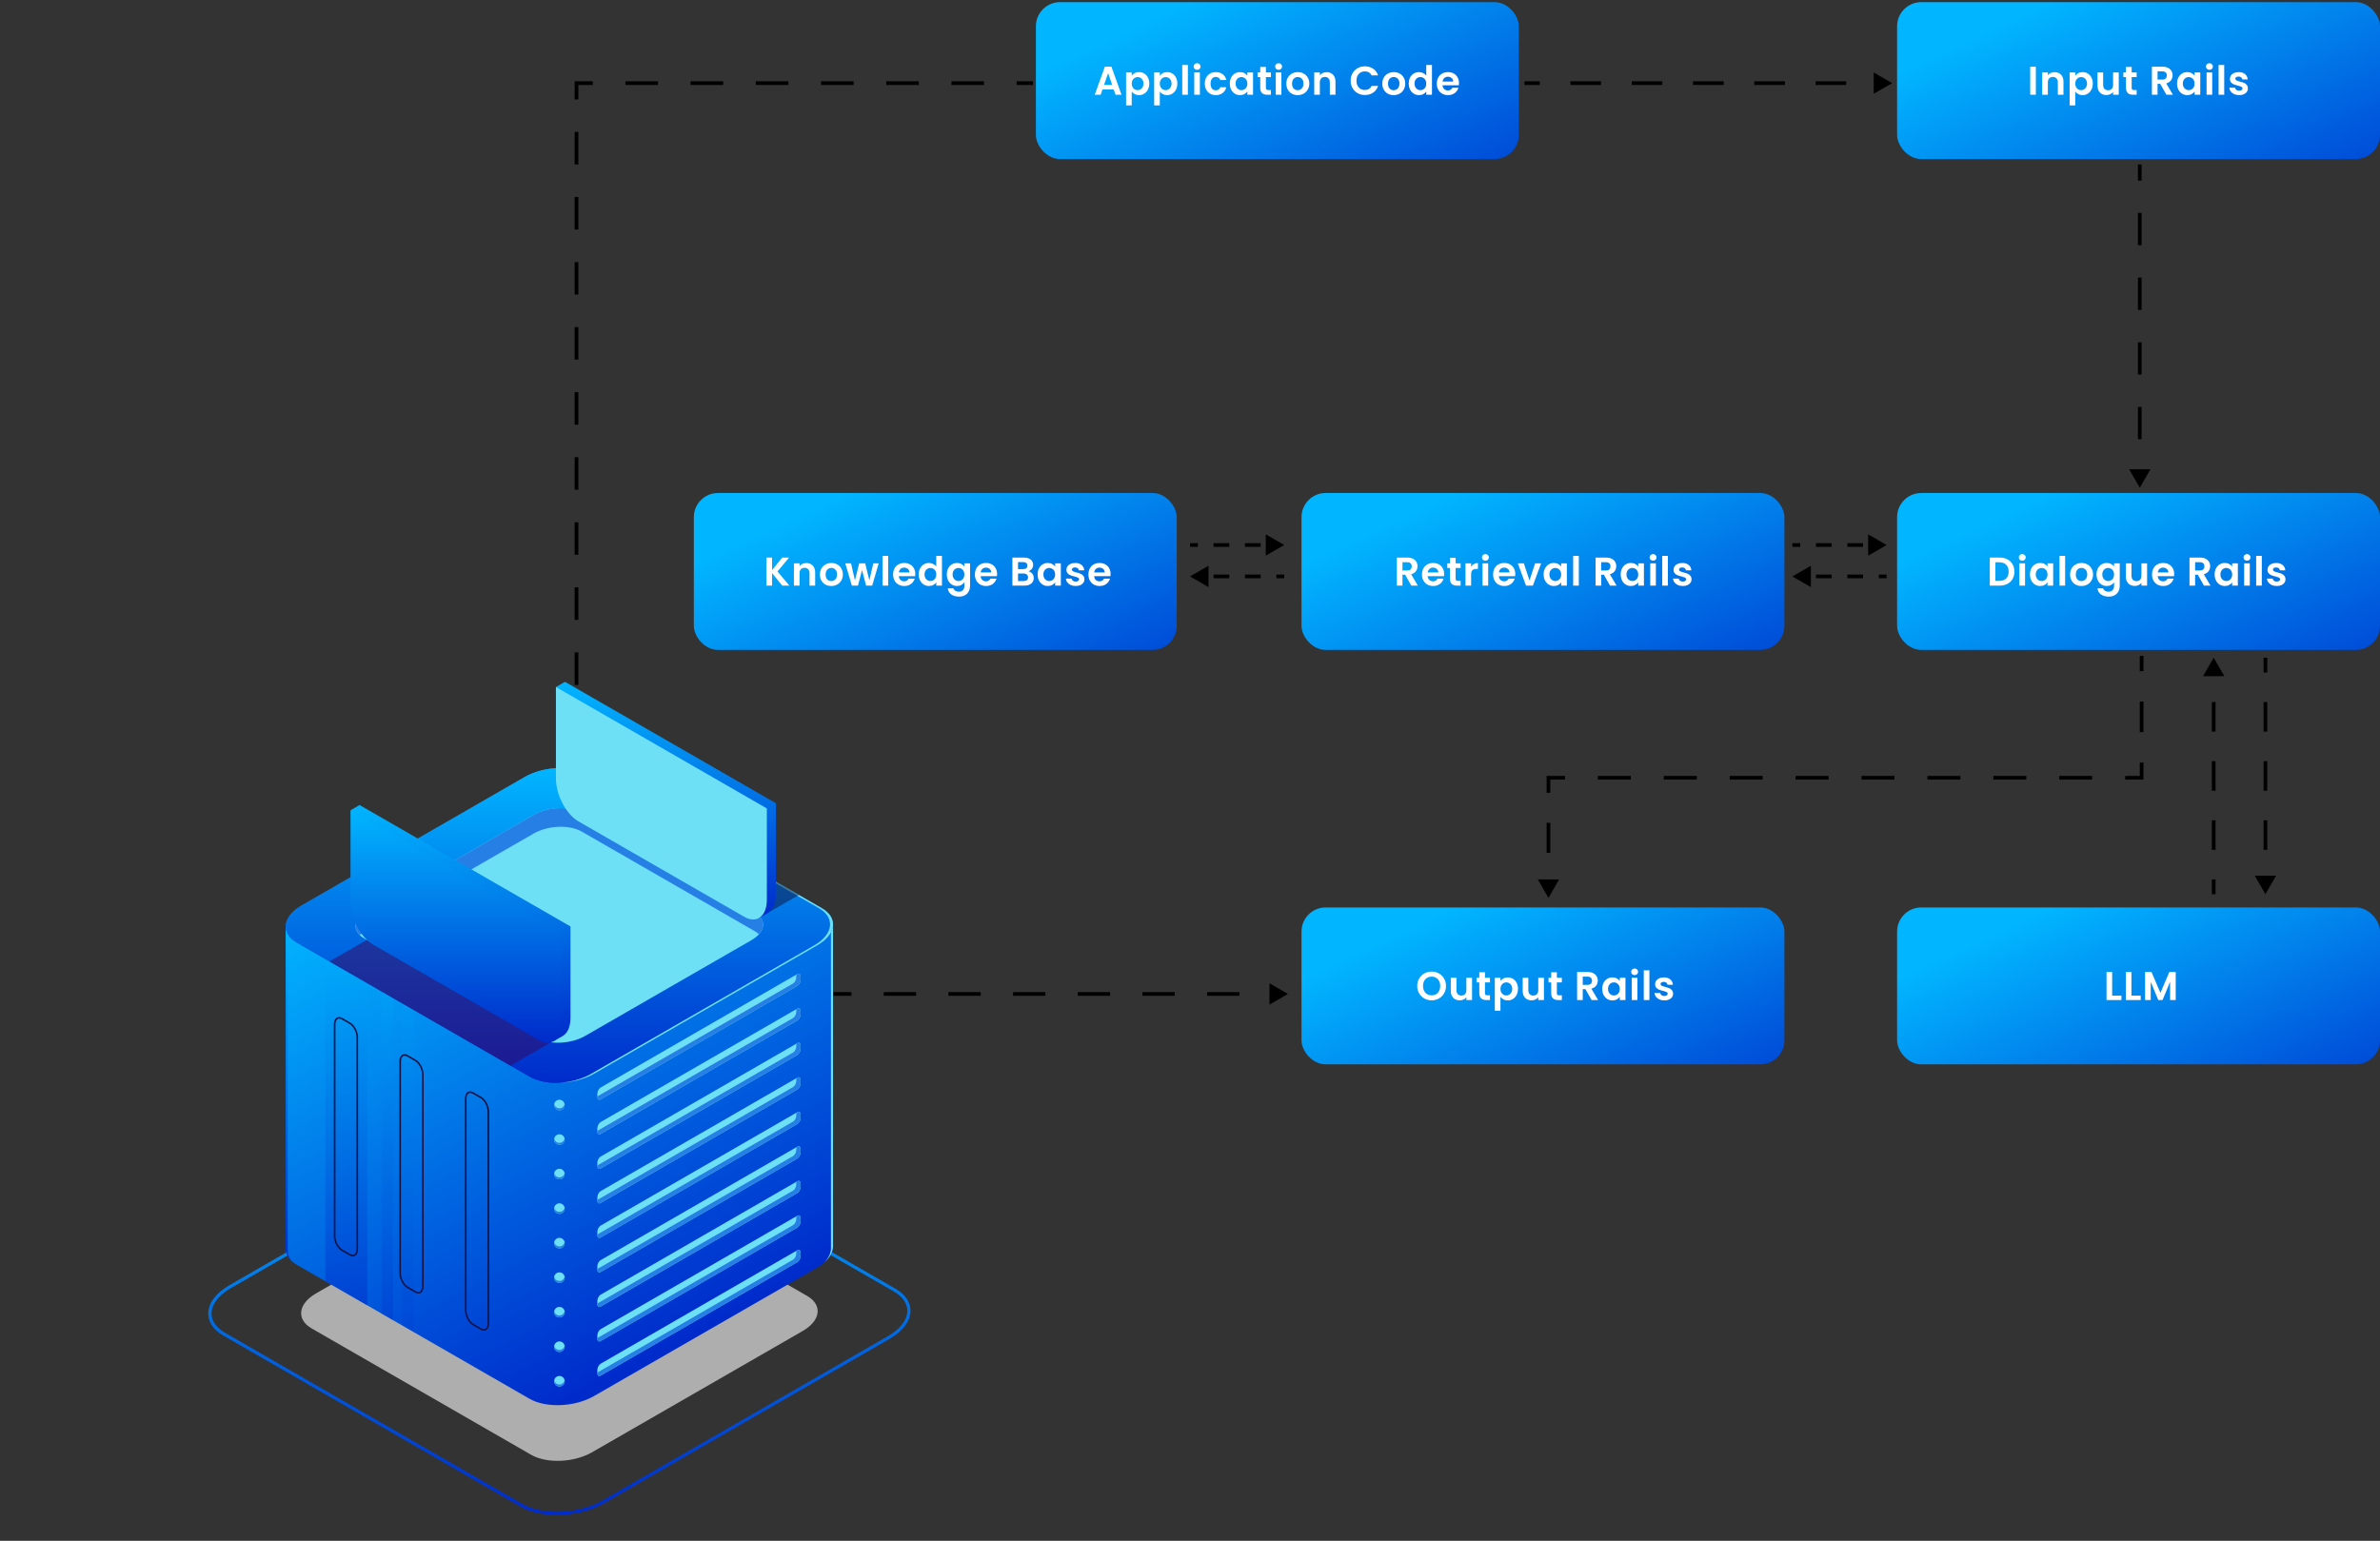<svg width="644" height="417" viewBox="0 0 644 417" fill="none" xmlns="http://www.w3.org/2000/svg">
<rect x="0" y="0" width="644" height="417" fill="#333333" stroke="none"/>
<path d="M510.5 147.5L505.5 144.613V150.387L510.5 147.5ZM485 148H487.125V147H485V148ZM491.375 148H495.625V147H491.375V148ZM499.875 148H504.125V147H499.875V148Z" fill="black"/>
<path d="M347.5 147.5L342.5 144.613V150.387L347.5 147.5ZM322 148H324.125V147H322V148ZM328.375 148H332.625V147H328.375V148ZM336.875 148H341.125V147H336.875V148Z" fill="black"/>
<path d="M485 156L490 153.113V158.887L485 156ZM510.5 156.5H508.375V155.5H510.5V156.5ZM504.125 156.5H499.875V155.5H504.125V156.5ZM495.625 156.5H491.375V155.5H495.625V156.5Z" fill="black"/>
<path d="M322 156L327 153.113V158.887L322 156ZM347.5 156.5H345.375V155.5H347.5V156.5ZM341.125 156.5H336.875V155.5H341.125V156.5ZM332.625 156.5H328.375V155.5H332.625V156.5Z" fill="black"/>
<path d="M579.5 210.5V211H580V210.5H579.5ZM419 210.5V210H418.5V210.5H419ZM419 243L421.887 238H416.113L419 243ZM419.5 230.812V222.688H418.5V230.812H419.5ZM419.5 214.562V210.5H418.5V214.562H419.5ZM419 211H423.458V210H419V211ZM432.375 211H441.292V210H432.375V211ZM450.208 211H459.125V210H450.208V211ZM468.042 211H476.958V210H468.042V211ZM485.875 211H494.792V210H485.875V211ZM503.708 211H512.625V210H503.708V211ZM521.542 211H530.458V210H521.542V211ZM539.375 211H548.292V210H539.375V211ZM557.208 211H566.125V210H557.208V211ZM575.042 211H579.5V210H575.042V211ZM580 210.5V206.375H579V210.5H580ZM580 198.125V189.875H579V198.125H580ZM580 181.625V177.5H579V181.625H580Z" fill="black"/>
<path d="M599 178L596.113 183H601.887L599 178ZM598.5 190V198H599.5V190H598.5ZM598.5 206V214H599.5V206H598.5ZM598.5 222V230H599.5V222H598.5ZM598.5 238V242H599.5V238H598.5Z" fill="black"/>
<path d="M613 242L610.113 237H615.887L613 242ZM612.5 230V222H613.5V230H612.5ZM612.5 214V206H613.5V214H612.5ZM612.5 198V190H613.5V198H612.5ZM612.5 182V178H613.5V182H612.5Z" fill="black"/>
<path d="M512 22.5L507 19.613V25.387L512 22.5ZM412.5 23H416.646V22H412.5V23ZM424.938 23H433.229V22H424.938V23ZM441.521 23H449.813V22H441.521V23ZM458.104 23H466.396V22H458.104V23ZM474.688 23H482.979V22H474.688V23ZM491.271 23H499.562V22H491.271V23Z" fill="black"/>
<path d="M579 132L581.887 127H576.113L579 132ZM578.5 44.5V48.875H579.5V44.5H578.5ZM578.5 57.625V66.375H579.5V57.625H578.5ZM578.5 75.125V83.875H579.5V75.125H578.5ZM578.5 92.625V101.375H579.5V92.625H578.5ZM578.5 110.125V118.875H579.5V110.125H578.5Z" fill="black"/>
<rect x="513.33" y="0.579" width="130.671" height="42.468" rx="6.534" fill="url(#paint0_linear_3989_56)"/>
<rect x="280.301" y="0.579" width="130.671" height="42.468" rx="6.534" fill="url(#paint1_linear_3989_56)"/>
<rect x="187.742" y="133.428" width="130.671" height="42.468" rx="6.534" fill="url(#paint2_linear_3989_56)"/>
<rect x="352.17" y="133.428" width="130.671" height="42.468" rx="6.534" fill="url(#paint3_linear_3989_56)"/>
<rect x="352.17" y="245.588" width="130.671" height="42.468" rx="6.534" fill="url(#paint4_linear_3989_56)"/>
<rect x="513.33" y="133.428" width="130.671" height="42.468" rx="6.534" fill="url(#paint5_linear_3989_56)"/>
<rect x="513.33" y="245.588" width="130.671" height="42.468" rx="6.534" fill="url(#paint6_linear_3989_56)"/>
<path d="M301.353 24.198H298.326L297.825 25.646H296.224L298.958 18.035H300.733L303.466 25.646H301.854L301.353 24.198ZM300.94 22.978L299.84 19.799L298.74 22.978H300.94ZM306.23 20.485C306.426 20.209 306.694 19.98 307.036 19.799C307.384 19.61 307.78 19.516 308.222 19.516C308.738 19.516 309.203 19.643 309.616 19.897C310.037 20.151 310.368 20.514 310.607 20.986C310.854 21.45 310.977 21.991 310.977 22.608C310.977 23.225 310.854 23.773 310.607 24.252C310.368 24.724 310.037 25.091 309.616 25.352C309.203 25.614 308.738 25.744 308.222 25.744C307.78 25.744 307.388 25.654 307.046 25.472C306.713 25.291 306.44 25.062 306.23 24.786V28.521H304.705V19.614H306.23V20.485ZM309.42 22.608C309.42 22.245 309.344 21.933 309.192 21.672C309.046 21.403 308.85 21.2 308.604 21.062C308.364 20.924 308.103 20.855 307.82 20.855C307.544 20.855 307.282 20.928 307.036 21.073C306.796 21.211 306.6 21.414 306.448 21.683C306.302 21.951 306.23 22.267 306.23 22.63C306.23 22.993 306.302 23.309 306.448 23.577C306.6 23.846 306.796 24.053 307.036 24.198C307.282 24.336 307.544 24.405 307.82 24.405C308.103 24.405 308.364 24.332 308.604 24.187C308.85 24.042 309.046 23.835 309.192 23.566C309.344 23.298 309.42 22.978 309.42 22.608ZM313.828 20.485C314.024 20.209 314.292 19.98 314.633 19.799C314.982 19.61 315.377 19.516 315.82 19.516C316.336 19.516 316.8 19.643 317.214 19.897C317.635 20.151 317.965 20.514 318.205 20.986C318.452 21.45 318.575 21.991 318.575 22.608C318.575 23.225 318.452 23.773 318.205 24.252C317.965 24.724 317.635 25.091 317.214 25.352C316.8 25.614 316.336 25.744 315.82 25.744C315.377 25.744 314.985 25.654 314.644 25.472C314.31 25.291 314.038 25.062 313.828 24.786V28.521H312.303V19.614H313.828V20.485ZM317.018 22.608C317.018 22.245 316.942 21.933 316.789 21.672C316.644 21.403 316.448 21.2 316.201 21.062C315.962 20.924 315.701 20.855 315.417 20.855C315.142 20.855 314.88 20.928 314.633 21.073C314.394 21.211 314.198 21.414 314.045 21.683C313.9 21.951 313.828 22.267 313.828 22.63C313.828 22.993 313.9 23.309 314.045 23.577C314.198 23.846 314.394 24.053 314.633 24.198C314.88 24.336 315.142 24.405 315.417 24.405C315.701 24.405 315.962 24.332 316.201 24.187C316.448 24.042 316.644 23.835 316.789 23.566C316.942 23.298 317.018 22.978 317.018 22.608ZM321.425 17.588V25.646H319.901V17.588H321.425ZM323.923 18.895C323.654 18.895 323.429 18.811 323.247 18.644C323.073 18.47 322.986 18.256 322.986 18.002C322.986 17.748 323.073 17.537 323.247 17.37C323.429 17.196 323.654 17.109 323.923 17.109C324.191 17.109 324.413 17.196 324.587 17.37C324.768 17.537 324.859 17.748 324.859 18.002C324.859 18.256 324.768 18.47 324.587 18.644C324.413 18.811 324.191 18.895 323.923 18.895ZM324.674 19.614V25.646H323.149V19.614H324.674ZM326.006 22.63C326.006 22.006 326.133 21.461 326.387 20.997C326.641 20.525 326.993 20.162 327.443 19.908C327.893 19.646 328.409 19.516 328.99 19.516C329.737 19.516 330.354 19.704 330.841 20.082C331.334 20.452 331.665 20.975 331.832 21.65H330.187C330.1 21.389 329.951 21.185 329.741 21.04C329.538 20.888 329.284 20.811 328.979 20.811C328.543 20.811 328.198 20.971 327.944 21.291C327.69 21.603 327.563 22.049 327.563 22.63C327.563 23.203 327.69 23.65 327.944 23.969C328.198 24.282 328.543 24.438 328.979 24.438C329.596 24.438 329.999 24.162 330.187 23.61H331.832C331.665 24.263 331.334 24.782 330.841 25.167C330.347 25.552 329.73 25.744 328.99 25.744C328.409 25.744 327.893 25.617 327.443 25.363C326.993 25.102 326.641 24.739 326.387 24.274C326.133 23.802 326.006 23.254 326.006 22.63ZM332.774 22.608C332.774 21.998 332.894 21.457 333.134 20.986C333.38 20.514 333.711 20.151 334.124 19.897C334.546 19.643 335.014 19.516 335.529 19.516C335.979 19.516 336.371 19.606 336.705 19.788C337.046 19.969 337.319 20.198 337.522 20.474V19.614H339.057V25.646H337.522V24.764C337.326 25.047 337.054 25.283 336.705 25.472C336.364 25.654 335.968 25.744 335.518 25.744C335.01 25.744 334.546 25.614 334.124 25.352C333.711 25.091 333.38 24.724 333.134 24.252C332.894 23.773 332.774 23.225 332.774 22.608ZM337.522 22.63C337.522 22.26 337.449 21.944 337.304 21.683C337.159 21.414 336.963 21.211 336.716 21.073C336.469 20.928 336.204 20.855 335.921 20.855C335.638 20.855 335.377 20.924 335.137 21.062C334.898 21.2 334.702 21.403 334.549 21.672C334.404 21.933 334.331 22.245 334.331 22.608C334.331 22.971 334.404 23.291 334.549 23.566C334.702 23.835 334.898 24.042 335.137 24.187C335.384 24.332 335.645 24.405 335.921 24.405C336.204 24.405 336.469 24.336 336.716 24.198C336.963 24.053 337.159 23.849 337.304 23.588C337.449 23.32 337.522 23 337.522 22.63ZM342.539 20.866V23.784C342.539 23.987 342.586 24.136 342.681 24.231C342.782 24.318 342.949 24.361 343.181 24.361H343.889V25.646H342.931C341.646 25.646 341.004 25.022 341.004 23.773V20.866H340.285V19.614H341.004V18.122H342.539V19.614H343.889V20.866H342.539ZM345.977 18.895C345.708 18.895 345.483 18.811 345.302 18.644C345.127 18.47 345.04 18.256 345.04 18.002C345.04 17.748 345.127 17.537 345.302 17.37C345.483 17.196 345.708 17.109 345.977 17.109C346.245 17.109 346.467 17.196 346.641 17.37C346.822 17.537 346.913 17.748 346.913 18.002C346.913 18.256 346.822 18.47 346.641 18.644C346.467 18.811 346.245 18.895 345.977 18.895ZM346.728 19.614V25.646H345.204V19.614H346.728ZM351.131 25.744C350.55 25.744 350.027 25.617 349.563 25.363C349.098 25.102 348.732 24.735 348.463 24.263C348.202 23.791 348.071 23.247 348.071 22.63C348.071 22.013 348.205 21.468 348.474 20.997C348.75 20.525 349.124 20.162 349.595 19.908C350.067 19.646 350.594 19.516 351.174 19.516C351.755 19.516 352.281 19.646 352.753 19.908C353.225 20.162 353.595 20.525 353.864 20.997C354.14 21.468 354.278 22.013 354.278 22.63C354.278 23.247 354.136 23.791 353.853 24.263C353.577 24.735 353.2 25.102 352.721 25.363C352.249 25.617 351.719 25.744 351.131 25.744ZM351.131 24.416C351.407 24.416 351.664 24.35 351.904 24.22C352.151 24.082 352.347 23.878 352.492 23.61C352.637 23.341 352.71 23.015 352.71 22.63C352.71 22.056 352.557 21.617 352.252 21.312C351.955 21 351.588 20.844 351.153 20.844C350.717 20.844 350.35 21 350.053 21.312C349.762 21.617 349.617 22.056 349.617 22.63C349.617 23.203 349.759 23.646 350.042 23.958C350.332 24.263 350.695 24.416 351.131 24.416ZM358.957 19.526C359.676 19.526 360.256 19.755 360.699 20.212C361.142 20.663 361.363 21.294 361.363 22.107V25.646H359.839V22.314C359.839 21.835 359.719 21.468 359.48 21.214C359.24 20.953 358.913 20.822 358.499 20.822C358.078 20.822 357.744 20.953 357.498 21.214C357.258 21.468 357.138 21.835 357.138 22.314V25.646H355.614V19.614H357.138V20.365C357.342 20.104 357.599 19.9 357.911 19.755C358.231 19.603 358.579 19.526 358.957 19.526ZM365.473 21.835C365.473 21.087 365.64 20.419 365.974 19.831C366.315 19.236 366.776 18.775 367.357 18.448C367.945 18.114 368.602 17.948 369.328 17.948C370.177 17.948 370.921 18.165 371.56 18.601C372.199 19.037 372.646 19.639 372.9 20.409H371.146C370.972 20.046 370.725 19.773 370.406 19.592C370.094 19.41 369.731 19.32 369.317 19.32C368.874 19.32 368.479 19.425 368.13 19.635C367.789 19.839 367.52 20.129 367.324 20.506C367.136 20.884 367.041 21.327 367.041 21.835C367.041 22.336 367.136 22.779 367.324 23.163C367.52 23.541 367.789 23.835 368.13 24.046C368.479 24.249 368.874 24.35 369.317 24.35C369.731 24.35 370.094 24.26 370.406 24.078C370.725 23.889 370.972 23.614 371.146 23.251H372.9C372.646 24.027 372.199 24.634 371.56 25.069C370.929 25.497 370.185 25.712 369.328 25.712C368.602 25.712 367.945 25.548 367.357 25.222C366.776 24.888 366.315 24.427 365.974 23.839C365.64 23.251 365.473 22.583 365.473 21.835ZM377.098 25.744C376.517 25.744 375.995 25.617 375.53 25.363C375.066 25.102 374.699 24.735 374.43 24.263C374.169 23.791 374.038 23.247 374.038 22.63C374.038 22.013 374.173 21.468 374.441 20.997C374.717 20.525 375.091 20.162 375.563 19.908C376.035 19.646 376.561 19.516 377.142 19.516C377.723 19.516 378.249 19.646 378.721 19.908C379.193 20.162 379.563 20.525 379.831 20.997C380.107 21.468 380.245 22.013 380.245 22.63C380.245 23.247 380.104 23.791 379.821 24.263C379.545 24.735 379.167 25.102 378.688 25.363C378.216 25.617 377.686 25.744 377.098 25.744ZM377.098 24.416C377.374 24.416 377.632 24.35 377.871 24.22C378.118 24.082 378.314 23.878 378.459 23.61C378.605 23.341 378.677 23.015 378.677 22.63C378.677 22.056 378.525 21.617 378.22 21.312C377.922 21 377.556 20.844 377.12 20.844C376.684 20.844 376.318 21 376.02 21.312C375.73 21.617 375.585 22.056 375.585 22.63C375.585 23.203 375.726 23.646 376.009 23.958C376.3 24.263 376.663 24.416 377.098 24.416ZM381.189 22.608C381.189 21.998 381.309 21.457 381.549 20.986C381.795 20.514 382.129 20.151 382.55 19.897C382.972 19.643 383.44 19.516 383.955 19.516C384.347 19.516 384.721 19.603 385.077 19.777C385.432 19.944 385.716 20.169 385.926 20.452V17.588H387.472V25.646H385.926V24.753C385.737 25.051 385.472 25.291 385.131 25.472C384.79 25.654 384.394 25.744 383.944 25.744C383.436 25.744 382.972 25.614 382.55 25.352C382.129 25.091 381.795 24.724 381.549 24.252C381.309 23.773 381.189 23.225 381.189 22.608ZM385.937 22.63C385.937 22.26 385.864 21.944 385.719 21.683C385.574 21.414 385.378 21.211 385.131 21.073C384.884 20.928 384.619 20.855 384.336 20.855C384.053 20.855 383.792 20.924 383.552 21.062C383.313 21.2 383.117 21.403 382.964 21.672C382.819 21.933 382.746 22.245 382.746 22.608C382.746 22.971 382.819 23.291 382.964 23.566C383.117 23.835 383.313 24.042 383.552 24.187C383.799 24.332 384.06 24.405 384.336 24.405C384.619 24.405 384.884 24.336 385.131 24.198C385.378 24.053 385.574 23.849 385.719 23.588C385.864 23.32 385.937 23 385.937 22.63ZM394.787 22.499C394.787 22.717 394.773 22.913 394.744 23.087H390.333C390.37 23.523 390.522 23.864 390.791 24.111C391.059 24.358 391.39 24.481 391.782 24.481C392.348 24.481 392.751 24.238 392.99 23.752H394.635C394.46 24.332 394.126 24.811 393.633 25.189C393.139 25.559 392.533 25.744 391.814 25.744C391.234 25.744 390.711 25.617 390.246 25.363C389.789 25.102 389.43 24.735 389.168 24.263C388.914 23.791 388.787 23.247 388.787 22.63C388.787 22.006 388.914 21.457 389.168 20.986C389.422 20.514 389.778 20.151 390.235 19.897C390.693 19.643 391.219 19.516 391.814 19.516C392.388 19.516 392.9 19.639 393.35 19.886C393.807 20.133 394.159 20.485 394.406 20.942C394.66 21.392 394.787 21.911 394.787 22.499ZM393.208 22.064C393.201 21.672 393.059 21.36 392.783 21.127C392.508 20.888 392.17 20.768 391.771 20.768C391.393 20.768 391.074 20.884 390.813 21.116C390.558 21.341 390.402 21.657 390.344 22.064H393.208Z" fill="white"/>
<path d="M211.675 158.495L208.909 155.109V158.495H207.385V150.895H208.909V154.303L211.675 150.895H213.515L210.379 154.662L213.602 158.495H211.675ZM218.166 152.376C218.885 152.376 219.465 152.604 219.908 153.062C220.351 153.512 220.572 154.143 220.572 154.956V158.495H219.048V155.163C219.048 154.684 218.928 154.318 218.689 154.063C218.449 153.802 218.122 153.671 217.708 153.671C217.287 153.671 216.954 153.802 216.707 154.063C216.467 154.318 216.347 154.684 216.347 155.163V158.495H214.823V152.463H216.347V153.214C216.551 152.953 216.808 152.749 217.12 152.604C217.44 152.452 217.788 152.376 218.166 152.376ZM224.919 158.593C224.338 158.593 223.815 158.466 223.351 158.212C222.886 157.951 222.519 157.584 222.251 157.112C221.989 156.641 221.859 156.096 221.859 155.479C221.859 154.862 221.993 154.318 222.262 153.846C222.538 153.374 222.911 153.011 223.383 152.757C223.855 152.495 224.381 152.365 224.962 152.365C225.543 152.365 226.069 152.495 226.541 152.757C227.013 153.011 227.383 153.374 227.652 153.846C227.928 154.318 228.066 154.862 228.066 155.479C228.066 156.096 227.924 156.641 227.641 157.112C227.365 157.584 226.988 157.951 226.508 158.212C226.037 158.466 225.507 158.593 224.919 158.593ZM224.919 157.265C225.194 157.265 225.452 157.2 225.692 157.069C225.939 156.931 226.135 156.728 226.28 156.459C226.425 156.19 226.498 155.864 226.498 155.479C226.498 154.906 226.345 154.466 226.04 154.161C225.743 153.849 225.376 153.693 224.94 153.693C224.505 153.693 224.138 153.849 223.841 154.161C223.55 154.466 223.405 154.906 223.405 155.479C223.405 156.053 223.547 156.495 223.83 156.808C224.12 157.112 224.483 157.265 224.919 157.265ZM237.765 152.463L236.001 158.495H234.356L233.256 154.281L232.157 158.495H230.502L228.727 152.463H230.273L231.34 157.058L232.494 152.463H234.106L235.238 157.047L236.305 152.463H237.765ZM240.332 150.437V158.495H238.807V150.437H240.332ZM247.664 155.348C247.664 155.566 247.649 155.762 247.62 155.936H243.21C243.246 156.372 243.399 156.713 243.667 156.96C243.936 157.207 244.266 157.33 244.658 157.33C245.225 157.33 245.627 157.087 245.867 156.601H247.511C247.337 157.181 247.003 157.661 246.509 158.038C246.016 158.408 245.41 158.593 244.691 158.593C244.11 158.593 243.588 158.466 243.123 158.212C242.666 157.951 242.306 157.584 242.045 157.112C241.791 156.641 241.664 156.096 241.664 155.479C241.664 154.855 241.791 154.307 242.045 153.835C242.299 153.363 242.655 153 243.112 152.746C243.569 152.492 244.096 152.365 244.691 152.365C245.264 152.365 245.776 152.488 246.226 152.735C246.684 152.982 247.036 153.334 247.283 153.791C247.537 154.241 247.664 154.76 247.664 155.348ZM246.085 154.913C246.078 154.521 245.936 154.209 245.66 153.976C245.384 153.737 245.047 153.617 244.647 153.617C244.27 153.617 243.951 153.733 243.689 153.965C243.435 154.19 243.279 154.506 243.221 154.913H246.085ZM248.602 155.457C248.602 154.847 248.722 154.307 248.962 153.835C249.208 153.363 249.542 153 249.963 152.746C250.384 152.492 250.853 152.365 251.368 152.365C251.76 152.365 252.134 152.452 252.49 152.626C252.845 152.793 253.129 153.018 253.339 153.301V150.437H254.885V158.495H253.339V157.602C253.15 157.9 252.885 158.14 252.544 158.321C252.203 158.503 251.807 158.593 251.357 158.593C250.849 158.593 250.384 158.463 249.963 158.201C249.542 157.94 249.208 157.573 248.962 157.102C248.722 156.622 248.602 156.074 248.602 155.457ZM253.35 155.479C253.35 155.109 253.277 154.793 253.132 154.532C252.987 154.263 252.791 154.06 252.544 153.922C252.297 153.777 252.032 153.704 251.749 153.704C251.466 153.704 251.205 153.773 250.965 153.911C250.726 154.049 250.53 154.252 250.377 154.521C250.232 154.782 250.159 155.094 250.159 155.457C250.159 155.82 250.232 156.14 250.377 156.416C250.53 156.684 250.726 156.891 250.965 157.036C251.212 157.181 251.473 157.254 251.749 157.254C252.032 157.254 252.297 157.185 252.544 157.047C252.791 156.902 252.987 156.699 253.132 156.437C253.277 156.169 253.35 155.849 253.35 155.479ZM258.955 152.365C259.405 152.365 259.801 152.455 260.142 152.637C260.483 152.811 260.752 153.04 260.948 153.323V152.463H262.483V158.539C262.483 159.098 262.371 159.595 262.146 160.031C261.921 160.474 261.583 160.822 261.133 161.076C260.683 161.337 260.138 161.468 259.5 161.468C258.643 161.468 257.939 161.268 257.387 160.869C256.843 160.47 256.534 159.925 256.461 159.236H257.975C258.055 159.512 258.225 159.729 258.487 159.889C258.755 160.056 259.078 160.14 259.456 160.14C259.899 160.14 260.258 160.005 260.534 159.737C260.81 159.475 260.948 159.076 260.948 158.539V157.602C260.752 157.886 260.48 158.121 260.131 158.31C259.79 158.499 259.398 158.593 258.955 158.593C258.447 158.593 257.982 158.463 257.561 158.201C257.14 157.94 256.806 157.573 256.559 157.102C256.32 156.622 256.2 156.074 256.2 155.457C256.2 154.847 256.32 154.307 256.559 153.835C256.806 153.363 257.137 153 257.55 152.746C257.971 152.492 258.44 152.365 258.955 152.365ZM260.948 155.479C260.948 155.109 260.875 154.793 260.73 154.532C260.585 154.263 260.389 154.06 260.142 153.922C259.895 153.777 259.63 153.704 259.347 153.704C259.064 153.704 258.803 153.773 258.563 153.911C258.323 154.049 258.127 154.252 257.975 154.521C257.83 154.782 257.757 155.094 257.757 155.457C257.757 155.82 257.83 156.14 257.975 156.416C258.127 156.684 258.323 156.891 258.563 157.036C258.81 157.181 259.071 157.254 259.347 157.254C259.63 157.254 259.895 157.185 260.142 157.047C260.389 156.902 260.585 156.699 260.73 156.437C260.875 156.169 260.948 155.849 260.948 155.479ZM269.798 155.348C269.798 155.566 269.783 155.762 269.754 155.936H265.344C265.38 156.372 265.533 156.713 265.802 156.96C266.07 157.207 266.4 157.33 266.792 157.33C267.359 157.33 267.762 157.087 268.001 156.601H269.645C269.471 157.181 269.137 157.661 268.644 158.038C268.15 158.408 267.544 158.593 266.825 158.593C266.244 158.593 265.722 158.466 265.257 158.212C264.8 157.951 264.44 157.584 264.179 157.112C263.925 156.641 263.798 156.096 263.798 155.479C263.798 154.855 263.925 154.307 264.179 153.835C264.433 153.363 264.789 153 265.246 152.746C265.704 152.492 266.23 152.365 266.825 152.365C267.399 152.365 267.91 152.488 268.36 152.735C268.818 152.982 269.17 153.334 269.417 153.791C269.671 154.241 269.798 154.76 269.798 155.348ZM268.219 154.913C268.212 154.521 268.07 154.209 267.794 153.976C267.518 153.737 267.181 153.617 266.782 153.617C266.404 153.617 266.085 153.733 265.823 153.965C265.569 154.19 265.413 154.506 265.355 154.913H268.219ZM278.253 154.597C278.681 154.677 279.033 154.891 279.309 155.239C279.585 155.588 279.723 155.987 279.723 156.437C279.723 156.844 279.621 157.203 279.418 157.515C279.222 157.82 278.935 158.06 278.558 158.234C278.18 158.408 277.734 158.495 277.219 158.495H273.941V150.895H277.077C277.592 150.895 278.035 150.978 278.405 151.145C278.783 151.312 279.066 151.544 279.255 151.842C279.451 152.14 279.549 152.477 279.549 152.855C279.549 153.298 279.429 153.668 279.19 153.965C278.957 154.263 278.645 154.474 278.253 154.597ZM275.465 154.031H276.859C277.222 154.031 277.502 153.951 277.698 153.791C277.894 153.624 277.992 153.388 277.992 153.083C277.992 152.778 277.894 152.543 277.698 152.376C277.502 152.209 277.222 152.125 276.859 152.125H275.465V154.031ZM277.001 157.254C277.371 157.254 277.658 157.167 277.861 156.993C278.072 156.818 278.177 156.572 278.177 156.252C278.177 155.925 278.068 155.671 277.85 155.49C277.632 155.301 277.338 155.207 276.968 155.207H275.465V157.254H277.001ZM280.764 155.457C280.764 154.847 280.884 154.307 281.123 153.835C281.37 153.363 281.7 153 282.114 152.746C282.535 152.492 283.003 152.365 283.519 152.365C283.969 152.365 284.361 152.455 284.695 152.637C285.036 152.818 285.308 153.047 285.512 153.323V152.463H287.047V158.495H285.512V157.613C285.316 157.896 285.043 158.132 284.695 158.321C284.354 158.503 283.958 158.593 283.508 158.593C283 158.593 282.535 158.463 282.114 158.201C281.7 157.94 281.37 157.573 281.123 157.102C280.884 156.622 280.764 156.074 280.764 155.457ZM285.512 155.479C285.512 155.109 285.439 154.793 285.294 154.532C285.149 154.263 284.953 154.06 284.706 153.922C284.459 153.777 284.194 153.704 283.911 153.704C283.628 153.704 283.366 153.773 283.127 153.911C282.887 154.049 282.691 154.252 282.539 154.521C282.394 154.782 282.321 155.094 282.321 155.457C282.321 155.82 282.394 156.14 282.539 156.416C282.691 156.684 282.887 156.891 283.127 157.036C283.374 157.181 283.635 157.254 283.911 157.254C284.194 157.254 284.459 157.185 284.706 157.047C284.953 156.902 285.149 156.699 285.294 156.437C285.439 156.169 285.512 155.849 285.512 155.479ZM291.062 158.593C290.569 158.593 290.126 158.506 289.734 158.332C289.342 158.151 289.03 157.907 288.797 157.602C288.572 157.298 288.449 156.96 288.427 156.59H289.962C289.991 156.822 290.104 157.014 290.3 157.167C290.503 157.319 290.754 157.396 291.051 157.396C291.342 157.396 291.567 157.337 291.726 157.221C291.893 157.105 291.977 156.956 291.977 156.775C291.977 156.579 291.875 156.434 291.672 156.339C291.476 156.238 291.16 156.129 290.725 156.013C290.275 155.904 289.904 155.791 289.614 155.675C289.331 155.559 289.084 155.381 288.873 155.141C288.67 154.902 288.569 154.579 288.569 154.172C288.569 153.838 288.663 153.533 288.852 153.258C289.048 152.982 289.324 152.764 289.679 152.604C290.042 152.445 290.467 152.365 290.953 152.365C291.672 152.365 292.246 152.546 292.674 152.909C293.102 153.265 293.338 153.748 293.382 154.357H291.922C291.901 154.118 291.799 153.929 291.618 153.791C291.443 153.646 291.207 153.573 290.91 153.573C290.634 153.573 290.42 153.624 290.267 153.726C290.122 153.827 290.05 153.969 290.05 154.151C290.05 154.354 290.151 154.51 290.354 154.619C290.558 154.72 290.873 154.826 291.302 154.935C291.737 155.043 292.097 155.156 292.38 155.272C292.663 155.388 292.906 155.57 293.109 155.817C293.32 156.056 293.429 156.376 293.436 156.775C293.436 157.123 293.338 157.435 293.142 157.711C292.953 157.987 292.677 158.205 292.314 158.365C291.959 158.517 291.541 158.593 291.062 158.593ZM300.513 155.348C300.513 155.566 300.499 155.762 300.47 155.936H296.06C296.096 156.372 296.248 156.713 296.517 156.96C296.785 157.207 297.116 157.33 297.508 157.33C298.074 157.33 298.477 157.087 298.717 156.601H300.361C300.187 157.181 299.853 157.661 299.359 158.038C298.865 158.408 298.259 158.593 297.54 158.593C296.96 158.593 296.437 158.466 295.972 158.212C295.515 157.951 295.156 157.584 294.894 157.112C294.64 156.641 294.513 156.096 294.513 155.479C294.513 154.855 294.64 154.307 294.894 153.835C295.148 153.363 295.504 153 295.962 152.746C296.419 152.492 296.945 152.365 297.54 152.365C298.114 152.365 298.626 152.488 299.076 152.735C299.533 152.982 299.885 153.334 300.132 153.791C300.386 154.241 300.513 154.76 300.513 155.348ZM298.934 154.913C298.927 154.521 298.785 154.209 298.51 153.976C298.234 153.737 297.896 153.617 297.497 153.617C297.119 153.617 296.8 153.733 296.539 153.965C296.285 154.19 296.129 154.506 296.07 154.913H298.934Z" fill="white"/>
<path d="M381.888 158.495L380.211 155.533H379.492V158.495H377.968V150.895H380.821C381.409 150.895 381.91 151 382.324 151.21C382.737 151.414 383.046 151.693 383.249 152.049C383.46 152.397 383.565 152.789 383.565 153.225C383.565 153.726 383.42 154.18 383.129 154.586C382.839 154.985 382.407 155.261 381.834 155.414L383.652 158.495H381.888ZM379.492 154.39H380.766C381.18 154.39 381.489 154.292 381.692 154.096C381.895 153.893 381.997 153.613 381.997 153.258C381.997 152.909 381.895 152.641 381.692 152.452C381.489 152.256 381.18 152.158 380.766 152.158H379.492V154.39ZM390.77 155.348C390.77 155.566 390.755 155.762 390.726 155.936H386.316C386.352 156.372 386.505 156.713 386.773 156.96C387.042 157.207 387.372 157.33 387.764 157.33C388.33 157.33 388.733 157.087 388.973 156.601H390.617C390.443 157.181 390.109 157.661 389.615 158.038C389.122 158.408 388.516 158.593 387.797 158.593C387.216 158.593 386.693 158.466 386.229 158.212C385.771 157.951 385.412 157.584 385.151 157.112C384.897 156.641 384.77 156.096 384.77 155.479C384.77 154.855 384.897 154.307 385.151 153.835C385.405 153.363 385.761 153 386.218 152.746C386.675 152.492 387.202 152.365 387.797 152.365C388.37 152.365 388.882 152.488 389.332 152.735C389.79 152.982 390.142 153.334 390.388 153.791C390.643 154.241 390.77 154.76 390.77 155.348ZM389.191 154.913C389.183 154.521 389.042 154.209 388.766 153.976C388.49 153.737 388.153 153.617 387.753 153.617C387.376 153.617 387.056 153.733 386.795 153.965C386.541 154.19 386.385 154.506 386.327 154.913H389.191ZM393.875 153.715V156.633C393.875 156.837 393.922 156.985 394.017 157.08C394.118 157.167 394.285 157.21 394.518 157.21H395.225V158.495H394.267C392.982 158.495 392.34 157.871 392.34 156.622V153.715H391.621V152.463H392.34V150.971H393.875V152.463H395.225V153.715H393.875ZM398.064 153.399C398.26 153.08 398.514 152.829 398.826 152.648C399.146 152.466 399.509 152.376 399.915 152.376V153.976H399.512C399.033 153.976 398.67 154.089 398.423 154.314C398.184 154.539 398.064 154.931 398.064 155.49V158.495H396.54V152.463H398.064V153.399ZM401.933 151.744C401.664 151.744 401.439 151.661 401.258 151.494C401.084 151.319 400.997 151.105 400.997 150.851C400.997 150.597 401.084 150.386 401.258 150.22C401.439 150.045 401.664 149.958 401.933 149.958C402.202 149.958 402.423 150.045 402.597 150.22C402.779 150.386 402.87 150.597 402.87 150.851C402.87 151.105 402.779 151.319 402.597 151.494C402.423 151.661 402.202 151.744 401.933 151.744ZM402.684 152.463V158.495H401.16V152.463H402.684ZM410.016 155.348C410.016 155.566 410.002 155.762 409.973 155.936H405.563C405.599 156.372 405.751 156.713 406.02 156.96C406.289 157.207 406.619 157.33 407.011 157.33C407.577 157.33 407.98 157.087 408.22 156.601H409.864C409.69 157.181 409.356 157.661 408.862 158.038C408.368 158.408 407.762 158.593 407.044 158.593C406.463 158.593 405.94 158.466 405.476 158.212C405.018 157.951 404.659 157.584 404.398 157.112C404.143 156.641 404.016 156.096 404.016 155.479C404.016 154.855 404.143 154.307 404.398 153.835C404.652 153.363 405.007 153 405.465 152.746C405.922 152.492 406.448 152.365 407.044 152.365C407.617 152.365 408.129 152.488 408.579 152.735C409.036 152.982 409.388 153.334 409.635 153.791C409.889 154.241 410.016 154.76 410.016 155.348ZM408.437 154.913C408.43 154.521 408.289 154.209 408.013 153.976C407.737 153.737 407.399 153.617 407 153.617C406.623 153.617 406.303 153.733 406.042 153.965C405.788 154.19 405.632 154.506 405.574 154.913H408.437ZM413.862 157.091L415.387 152.463H417.009L414.777 158.495H412.926L410.704 152.463H412.338L413.862 157.091ZM417.691 155.457C417.691 154.847 417.811 154.307 418.051 153.835C418.298 153.363 418.628 153 419.042 152.746C419.463 152.492 419.931 152.365 420.446 152.365C420.896 152.365 421.288 152.455 421.622 152.637C421.964 152.818 422.236 153.047 422.439 153.323V152.463H423.974V158.495H422.439V157.613C422.243 157.896 421.971 158.132 421.622 158.321C421.281 158.503 420.886 158.593 420.435 158.593C419.927 158.593 419.463 158.463 419.042 158.201C418.628 157.94 418.298 157.573 418.051 157.102C417.811 156.622 417.691 156.074 417.691 155.457ZM422.439 155.479C422.439 155.109 422.366 154.793 422.221 154.532C422.076 154.263 421.88 154.06 421.633 153.922C421.386 153.777 421.121 153.704 420.838 153.704C420.555 153.704 420.294 153.773 420.054 153.911C419.815 154.049 419.619 154.252 419.466 154.521C419.321 154.782 419.249 155.094 419.249 155.457C419.249 155.82 419.321 156.14 419.466 156.416C419.619 156.684 419.815 156.891 420.054 157.036C420.301 157.181 420.563 157.254 420.838 157.254C421.121 157.254 421.386 157.185 421.633 157.047C421.88 156.902 422.076 156.699 422.221 156.437C422.366 156.169 422.439 155.849 422.439 155.479ZM427.206 150.437V158.495H425.681V150.437H427.206ZM435.662 158.495L433.985 155.533H433.267V158.495H431.742V150.895H434.595C435.183 150.895 435.684 151 436.098 151.21C436.512 151.414 436.82 151.693 437.023 152.049C437.234 152.397 437.339 152.789 437.339 153.225C437.339 153.726 437.194 154.18 436.904 154.586C436.613 154.985 436.181 155.261 435.608 155.414L437.426 158.495H435.662ZM433.267 154.39H434.541C434.955 154.39 435.263 154.292 435.466 154.096C435.67 153.893 435.771 153.613 435.771 153.258C435.771 152.909 435.67 152.641 435.466 152.452C435.263 152.256 434.955 152.158 434.541 152.158H433.267V154.39ZM438.544 155.457C438.544 154.847 438.664 154.307 438.903 153.835C439.15 153.363 439.48 153 439.894 152.746C440.315 152.492 440.783 152.365 441.299 152.365C441.749 152.365 442.141 152.455 442.475 152.637C442.816 152.818 443.088 153.047 443.292 153.323V152.463H444.827V158.495H443.292V157.613C443.096 157.896 442.823 158.132 442.475 158.321C442.134 158.503 441.738 158.593 441.288 158.593C440.78 158.593 440.315 158.463 439.894 158.201C439.48 157.94 439.15 157.573 438.903 157.102C438.664 156.622 438.544 156.074 438.544 155.457ZM443.292 155.479C443.292 155.109 443.219 154.793 443.074 154.532C442.929 154.263 442.733 154.06 442.486 153.922C442.239 153.777 441.974 153.704 441.691 153.704C441.408 153.704 441.146 153.773 440.907 153.911C440.667 154.049 440.471 154.252 440.319 154.521C440.174 154.782 440.101 155.094 440.101 155.457C440.101 155.82 440.174 156.14 440.319 156.416C440.471 156.684 440.667 156.891 440.907 157.036C441.154 157.181 441.415 157.254 441.691 157.254C441.974 157.254 442.239 157.185 442.486 157.047C442.733 156.902 442.929 156.699 443.074 156.437C443.219 156.169 443.292 155.849 443.292 155.479ZM447.307 151.744C447.038 151.744 446.813 151.661 446.632 151.494C446.457 151.319 446.37 151.105 446.37 150.851C446.37 150.597 446.457 150.386 446.632 150.22C446.813 150.045 447.038 149.958 447.307 149.958C447.575 149.958 447.797 150.045 447.971 150.22C448.153 150.386 448.243 150.597 448.243 150.851C448.243 151.105 448.153 151.319 447.971 151.494C447.797 151.661 447.575 151.744 447.307 151.744ZM448.058 152.463V158.495H446.534V152.463H448.058ZM451.307 150.437V158.495H449.782V150.437H451.307ZM455.339 158.593C454.846 158.593 454.403 158.506 454.011 158.332C453.619 158.151 453.307 157.907 453.074 157.602C452.849 157.298 452.726 156.96 452.704 156.59H454.239C454.268 156.822 454.381 157.014 454.577 157.167C454.78 157.319 455.031 157.396 455.328 157.396C455.619 157.396 455.844 157.337 456.003 157.221C456.17 157.105 456.254 156.956 456.254 156.775C456.254 156.579 456.152 156.434 455.949 156.339C455.753 156.238 455.437 156.129 455.002 156.013C454.552 155.904 454.181 155.791 453.891 155.675C453.608 155.559 453.361 155.381 453.15 155.141C452.947 154.902 452.846 154.579 452.846 154.172C452.846 153.838 452.94 153.533 453.129 153.258C453.325 152.982 453.601 152.764 453.956 152.604C454.319 152.445 454.744 152.365 455.23 152.365C455.949 152.365 456.522 152.546 456.951 152.909C457.379 153.265 457.615 153.748 457.659 154.357H456.199C456.178 154.118 456.076 153.929 455.895 153.791C455.72 153.646 455.484 153.573 455.187 153.573C454.911 153.573 454.697 153.624 454.544 153.726C454.399 153.827 454.326 153.969 454.326 154.151C454.326 154.354 454.428 154.51 454.631 154.619C454.835 154.72 455.15 154.826 455.579 154.935C456.014 155.043 456.374 155.156 456.657 155.272C456.94 155.388 457.183 155.57 457.386 155.817C457.597 156.056 457.706 156.376 457.713 156.775C457.713 157.123 457.615 157.435 457.419 157.711C457.23 157.987 456.954 158.205 456.591 158.365C456.236 158.517 455.818 158.593 455.339 158.593Z" fill="white"/>
<path d="M541.063 150.895C541.862 150.895 542.563 151.051 543.165 151.363C543.775 151.675 544.243 152.122 544.57 152.702C544.904 153.276 545.071 153.944 545.071 154.706C545.071 155.468 544.904 156.136 544.57 156.71C544.243 157.276 543.775 157.715 543.165 158.027C542.563 158.339 541.862 158.495 541.063 158.495H538.406V150.895H541.063ZM541.009 157.2C541.808 157.2 542.425 156.982 542.86 156.546C543.296 156.111 543.514 155.497 543.514 154.706C543.514 153.915 543.296 153.298 542.86 152.855C542.425 152.405 541.808 152.18 541.009 152.18H539.931V157.2H541.009ZM547.203 151.744C546.934 151.744 546.709 151.661 546.528 151.494C546.353 151.319 546.266 151.105 546.266 150.851C546.266 150.597 546.353 150.386 546.528 150.22C546.709 150.045 546.934 149.958 547.203 149.958C547.471 149.958 547.693 150.045 547.867 150.22C548.049 150.386 548.139 150.597 548.139 150.851C548.139 151.105 548.049 151.319 547.867 151.494C547.693 151.661 547.471 151.744 547.203 151.744ZM547.954 152.463V158.495H546.43V152.463H547.954ZM549.286 155.457C549.286 154.847 549.406 154.307 549.645 153.835C549.892 153.363 550.223 153 550.636 152.746C551.057 152.492 551.526 152.365 552.041 152.365C552.491 152.365 552.883 152.455 553.217 152.637C553.558 152.818 553.831 153.047 554.034 153.323V152.463H555.569V158.495H554.034V157.613C553.838 157.896 553.566 158.132 553.217 158.321C552.876 158.503 552.48 158.593 552.03 158.593C551.522 158.593 551.057 158.463 550.636 158.201C550.223 157.94 549.892 157.573 549.645 157.102C549.406 156.622 549.286 156.074 549.286 155.457ZM554.034 155.479C554.034 155.109 553.961 154.793 553.816 154.532C553.671 154.263 553.475 154.06 553.228 153.922C552.981 153.777 552.716 153.704 552.433 153.704C552.15 153.704 551.889 153.773 551.649 153.911C551.41 154.049 551.214 154.252 551.061 154.521C550.916 154.782 550.843 155.094 550.843 155.457C550.843 155.82 550.916 156.14 551.061 156.416C551.214 156.684 551.41 156.891 551.649 157.036C551.896 157.181 552.157 157.254 552.433 157.254C552.716 157.254 552.981 157.185 553.228 157.047C553.475 156.902 553.671 156.699 553.816 156.437C553.961 156.169 554.034 155.849 554.034 155.479ZM558.8 150.437V158.495H557.276V150.437H558.8ZM563.203 158.593C562.622 158.593 562.1 158.466 561.635 158.212C561.171 157.951 560.804 157.584 560.535 157.112C560.274 156.641 560.143 156.096 560.143 155.479C560.143 154.862 560.278 154.318 560.546 153.846C560.822 153.374 561.196 153.011 561.668 152.757C562.14 152.495 562.666 152.365 563.247 152.365C563.827 152.365 564.354 152.495 564.826 152.757C565.298 153.011 565.668 153.374 565.936 153.846C566.212 154.318 566.35 154.862 566.35 155.479C566.35 156.096 566.209 156.641 565.925 157.112C565.65 157.584 565.272 157.951 564.793 158.212C564.321 158.466 563.791 158.593 563.203 158.593ZM563.203 157.265C563.479 157.265 563.737 157.2 563.976 157.069C564.223 156.931 564.419 156.728 564.564 156.459C564.71 156.19 564.782 155.864 564.782 155.479C564.782 154.906 564.63 154.466 564.325 154.161C564.027 153.849 563.661 153.693 563.225 153.693C562.789 153.693 562.423 153.849 562.125 154.161C561.835 154.466 561.69 154.906 561.69 155.479C561.69 156.053 561.831 156.495 562.114 156.808C562.405 157.112 562.768 157.265 563.203 157.265ZM570.049 152.365C570.499 152.365 570.895 152.455 571.236 152.637C571.577 152.811 571.846 153.04 572.042 153.323V152.463H573.577V158.539C573.577 159.098 573.465 159.595 573.24 160.031C573.015 160.474 572.677 160.822 572.227 161.076C571.777 161.337 571.233 161.468 570.594 161.468C569.737 161.468 569.033 161.268 568.481 160.869C567.937 160.47 567.628 159.925 567.556 159.236H569.069C569.149 159.512 569.32 159.729 569.581 159.889C569.85 160.056 570.173 160.14 570.55 160.14C570.993 160.14 571.352 160.005 571.628 159.737C571.904 159.475 572.042 159.076 572.042 158.539V157.602C571.846 157.886 571.574 158.121 571.225 158.31C570.884 158.499 570.492 158.593 570.049 158.593C569.541 158.593 569.076 158.463 568.655 158.201C568.234 157.94 567.9 157.573 567.654 157.102C567.414 156.622 567.294 156.074 567.294 155.457C567.294 154.847 567.414 154.307 567.654 153.835C567.9 153.363 568.231 153 568.644 152.746C569.066 152.492 569.534 152.365 570.049 152.365ZM572.042 155.479C572.042 155.109 571.969 154.793 571.824 154.532C571.679 154.263 571.483 154.06 571.236 153.922C570.989 153.777 570.724 153.704 570.441 153.704C570.158 153.704 569.897 153.773 569.657 153.911C569.418 154.049 569.222 154.252 569.069 154.521C568.924 154.782 568.851 155.094 568.851 155.457C568.851 155.82 568.924 156.14 569.069 156.416C569.222 156.684 569.418 156.891 569.657 157.036C569.904 157.181 570.165 157.254 570.441 157.254C570.724 157.254 570.989 157.185 571.236 157.047C571.483 156.902 571.679 156.699 571.824 156.437C571.969 156.169 572.042 155.849 572.042 155.479ZM580.979 152.463V158.495H579.444V157.733C579.248 157.994 578.99 158.201 578.671 158.354C578.358 158.499 578.017 158.572 577.647 158.572C577.175 158.572 576.758 158.474 576.395 158.278C576.032 158.074 575.745 157.78 575.535 157.396C575.331 157.004 575.23 156.539 575.23 156.002V152.463H576.754V155.784C576.754 156.263 576.874 156.633 577.113 156.895C577.353 157.149 577.68 157.276 578.093 157.276C578.515 157.276 578.845 157.149 579.084 156.895C579.324 156.633 579.444 156.263 579.444 155.784V152.463H580.979ZM588.309 155.348C588.309 155.566 588.295 155.762 588.265 155.936H583.855C583.892 156.372 584.044 156.713 584.313 156.96C584.581 157.207 584.912 157.33 585.304 157.33C585.87 157.33 586.273 157.087 586.512 156.601H588.157C587.982 157.181 587.648 157.661 587.155 158.038C586.661 158.408 586.055 158.593 585.336 158.593C584.756 158.593 584.233 158.466 583.768 158.212C583.311 157.951 582.952 157.584 582.69 157.112C582.436 156.641 582.309 156.096 582.309 155.479C582.309 154.855 582.436 154.307 582.69 153.835C582.944 153.363 583.3 153 583.757 152.746C584.215 152.492 584.741 152.365 585.336 152.365C585.91 152.365 586.422 152.488 586.872 152.735C587.329 152.982 587.681 153.334 587.928 153.791C588.182 154.241 588.309 154.76 588.309 155.348ZM586.73 154.913C586.723 154.521 586.581 154.209 586.305 153.976C586.03 153.737 585.692 153.617 585.293 153.617C584.915 153.617 584.596 153.733 584.334 153.965C584.08 154.19 583.924 154.506 583.866 154.913H586.73ZM596.372 158.495L594.695 155.533H593.977V158.495H592.452V150.895H595.305C595.893 150.895 596.394 151 596.808 151.21C597.222 151.414 597.53 151.693 597.733 152.049C597.944 152.397 598.049 152.789 598.049 153.225C598.049 153.726 597.904 154.18 597.614 154.586C597.323 154.985 596.891 155.261 596.318 155.414L598.136 158.495H596.372ZM593.977 154.39H595.251C595.664 154.39 595.973 154.292 596.176 154.096C596.379 153.893 596.481 153.613 596.481 153.258C596.481 152.909 596.379 152.641 596.176 152.452C595.973 152.256 595.664 152.158 595.251 152.158H593.977V154.39ZM599.254 155.457C599.254 154.847 599.374 154.307 599.613 153.835C599.86 153.363 600.19 153 600.604 152.746C601.025 152.492 601.493 152.365 602.009 152.365C602.459 152.365 602.851 152.455 603.185 152.637C603.526 152.818 603.798 153.047 604.002 153.323V152.463H605.537V158.495H604.002V157.613C603.805 157.896 603.533 158.132 603.185 158.321C602.844 158.503 602.448 158.593 601.998 158.593C601.49 158.593 601.025 158.463 600.604 158.201C600.19 157.94 599.86 157.573 599.613 157.102C599.374 156.622 599.254 156.074 599.254 155.457ZM604.002 155.479C604.002 155.109 603.929 154.793 603.784 154.532C603.639 154.263 603.443 154.06 603.196 153.922C602.949 153.777 602.684 153.704 602.401 153.704C602.118 153.704 601.856 153.773 601.617 153.911C601.377 154.049 601.181 154.252 601.029 154.521C600.884 154.782 600.811 155.094 600.811 155.457C600.811 155.82 600.884 156.14 601.029 156.416C601.181 156.684 601.377 156.891 601.617 157.036C601.864 157.181 602.125 157.254 602.401 157.254C602.684 157.254 602.949 157.185 603.196 157.047C603.443 156.902 603.639 156.699 603.784 156.437C603.929 156.169 604.002 155.849 604.002 155.479ZM608.017 151.744C607.748 151.744 607.523 151.661 607.342 151.494C607.167 151.319 607.08 151.105 607.08 150.851C607.08 150.597 607.167 150.386 607.342 150.22C607.523 150.045 607.748 149.958 608.017 149.958C608.285 149.958 608.507 150.045 608.681 150.22C608.862 150.386 608.953 150.597 608.953 150.851C608.953 151.105 608.862 151.319 608.681 151.494C608.507 151.661 608.285 151.744 608.017 151.744ZM608.768 152.463V158.495H607.244V152.463H608.768ZM612.017 150.437V158.495H610.492V150.437H612.017ZM616.049 158.593C615.555 158.593 615.113 158.506 614.721 158.332C614.329 158.151 614.016 157.907 613.784 157.602C613.559 157.298 613.436 156.96 613.414 156.59H614.949C614.978 156.822 615.091 157.014 615.287 157.167C615.49 157.319 615.741 157.396 616.038 157.396C616.329 157.396 616.554 157.337 616.713 157.221C616.88 157.105 616.964 156.956 616.964 156.775C616.964 156.579 616.862 156.434 616.659 156.339C616.463 156.238 616.147 156.129 615.712 156.013C615.261 155.904 614.891 155.791 614.601 155.675C614.318 155.559 614.071 155.381 613.86 155.141C613.657 154.902 613.555 154.579 613.555 154.172C613.555 153.838 613.65 153.533 613.839 153.258C614.035 152.982 614.31 152.764 614.666 152.604C615.029 152.445 615.454 152.365 615.94 152.365C616.659 152.365 617.232 152.546 617.661 152.909C618.089 153.265 618.325 153.748 618.369 154.357H616.909C616.888 154.118 616.786 153.929 616.604 153.791C616.43 153.646 616.194 153.573 615.897 153.573C615.621 153.573 615.407 153.624 615.254 153.726C615.109 153.827 615.036 153.969 615.036 154.151C615.036 154.354 615.138 154.51 615.341 154.619C615.545 154.72 615.86 154.826 616.289 154.935C616.724 155.043 617.084 155.156 617.367 155.272C617.65 155.388 617.893 155.57 618.096 155.817C618.307 156.056 618.416 156.376 618.423 156.775C618.423 157.123 618.325 157.435 618.129 157.711C617.94 157.987 617.664 158.205 617.301 158.365C616.946 158.517 616.528 158.593 616.049 158.593Z" fill="white"/>
<path d="M571.528 269.446H574.033V270.655H570.004V263.054H571.528V269.446ZM576.744 269.446H579.249V270.655H575.22V263.054H576.744V269.446ZM588.722 263.054V270.655H587.198V265.711L585.161 270.655H584.007L581.96 265.711V270.655H580.435V263.054H582.167L584.584 268.706L587.002 263.054H588.722Z" fill="white"/>
<path d="M387.383 270.731C386.672 270.731 386.018 270.564 385.423 270.23C384.828 269.896 384.356 269.435 384.007 268.847C383.659 268.252 383.485 267.58 383.485 266.833C383.485 266.092 383.659 265.428 384.007 264.84C384.356 264.245 384.828 263.78 385.423 263.446C386.018 263.112 386.672 262.945 387.383 262.945C388.102 262.945 388.755 263.112 389.343 263.446C389.938 263.78 390.407 264.245 390.748 264.84C391.096 265.428 391.27 266.092 391.27 266.833C391.27 267.58 391.096 268.252 390.748 268.847C390.407 269.435 389.938 269.896 389.343 270.23C388.748 270.564 388.094 270.731 387.383 270.731ZM387.383 269.37C387.84 269.37 388.243 269.268 388.592 269.065C388.94 268.854 389.212 268.557 389.408 268.172C389.604 267.787 389.702 267.341 389.702 266.833C389.702 266.324 389.604 265.882 389.408 265.504C389.212 265.119 388.94 264.825 388.592 264.622C388.243 264.419 387.84 264.317 387.383 264.317C386.926 264.317 386.519 264.419 386.163 264.622C385.815 264.825 385.543 265.119 385.347 265.504C385.151 265.882 385.053 266.324 385.053 266.833C385.053 267.341 385.151 267.787 385.347 268.172C385.543 268.557 385.815 268.854 386.163 269.065C386.519 269.268 386.926 269.37 387.383 269.37ZM398.318 264.622V270.655H396.782V269.893C396.586 270.154 396.328 270.361 396.009 270.513C395.697 270.658 395.356 270.731 394.985 270.731C394.514 270.731 394.096 270.633 393.733 270.437C393.37 270.234 393.083 269.94 392.873 269.555C392.67 269.163 392.568 268.698 392.568 268.161V264.622H394.093V267.943C394.093 268.422 394.212 268.793 394.452 269.054C394.691 269.308 395.018 269.435 395.432 269.435C395.853 269.435 396.183 269.308 396.423 269.054C396.662 268.793 396.782 268.422 396.782 267.943V264.622H398.318ZM401.814 265.874V268.793C401.814 268.996 401.862 269.145 401.956 269.239C402.058 269.326 402.225 269.37 402.457 269.37H403.165V270.655H402.206C400.922 270.655 400.279 270.03 400.279 268.782V265.874H399.56V264.622H400.279V263.13H401.814V264.622H403.165V265.874H401.814ZM406.003 265.493C406.199 265.217 406.468 264.989 406.809 264.807C407.158 264.619 407.553 264.524 407.996 264.524C408.512 264.524 408.976 264.651 409.39 264.905C409.811 265.159 410.141 265.522 410.381 265.994C410.628 266.459 410.751 267 410.751 267.617C410.751 268.234 410.628 268.782 410.381 269.261C410.141 269.733 409.811 270.099 409.39 270.361C408.976 270.622 408.512 270.753 407.996 270.753C407.553 270.753 407.161 270.662 406.82 270.481C406.486 270.299 406.214 270.07 406.003 269.795V273.53H404.479V264.622H406.003V265.493ZM409.194 267.617C409.194 267.254 409.118 266.942 408.965 266.68C408.82 266.412 408.624 266.208 408.377 266.07C408.138 265.932 407.876 265.864 407.593 265.864C407.317 265.864 407.056 265.936 406.809 266.081C406.57 266.219 406.374 266.422 406.221 266.691C406.076 266.96 406.003 267.275 406.003 267.638C406.003 268.001 406.076 268.317 406.221 268.586C406.374 268.854 406.57 269.061 406.809 269.207C407.056 269.344 407.317 269.413 407.593 269.413C407.876 269.413 408.138 269.341 408.377 269.196C408.624 269.05 408.82 268.844 408.965 268.575C409.118 268.306 409.194 267.987 409.194 267.617ZM417.772 264.622V270.655H416.237V269.893C416.04 270.154 415.783 270.361 415.463 270.513C415.151 270.658 414.81 270.731 414.44 270.731C413.968 270.731 413.55 270.633 413.188 270.437C412.825 270.234 412.538 269.94 412.327 269.555C412.124 269.163 412.022 268.698 412.022 268.161V264.622H413.547V267.943C413.547 268.422 413.667 268.793 413.906 269.054C414.146 269.308 414.472 269.435 414.886 269.435C415.307 269.435 415.638 269.308 415.877 269.054C416.117 268.793 416.237 268.422 416.237 267.943V264.622H417.772ZM421.269 265.874V268.793C421.269 268.996 421.316 269.145 421.41 269.239C421.512 269.326 421.679 269.37 421.911 269.37H422.619V270.655H421.661C420.376 270.655 419.733 270.03 419.733 268.782V265.874H419.015V264.622H419.733V263.13H421.269V264.622H422.619V265.874H421.269ZM430.666 270.655L428.989 267.693H428.27V270.655H426.746V263.054H429.599C430.187 263.054 430.688 263.159 431.102 263.37C431.515 263.573 431.824 263.853 432.027 264.208C432.238 264.557 432.343 264.949 432.343 265.384C432.343 265.885 432.198 266.339 431.907 266.746C431.617 267.145 431.185 267.421 430.612 267.573L432.43 270.655H430.666ZM428.27 266.55H429.544C429.958 266.55 430.267 266.452 430.47 266.256C430.673 266.052 430.775 265.773 430.775 265.417C430.775 265.069 430.673 264.8 430.47 264.611C430.267 264.415 429.958 264.317 429.544 264.317H428.27V266.55ZM433.548 267.617C433.548 267.007 433.667 266.466 433.907 265.994C434.154 265.522 434.484 265.159 434.898 264.905C435.319 264.651 435.787 264.524 436.303 264.524C436.753 264.524 437.145 264.615 437.479 264.796C437.82 264.978 438.092 265.207 438.295 265.482V264.622H439.831V270.655H438.295V269.773C438.099 270.056 437.827 270.292 437.479 270.481C437.137 270.662 436.742 270.753 436.292 270.753C435.783 270.753 435.319 270.622 434.898 270.361C434.484 270.099 434.154 269.733 433.907 269.261C433.667 268.782 433.548 268.234 433.548 267.617ZM438.295 267.638C438.295 267.268 438.223 266.952 438.077 266.691C437.932 266.422 437.736 266.219 437.489 266.081C437.243 265.936 436.978 265.864 436.695 265.864C436.411 265.864 436.15 265.932 435.911 266.07C435.671 266.208 435.475 266.412 435.322 266.68C435.177 266.942 435.105 267.254 435.105 267.617C435.105 267.98 435.177 268.299 435.322 268.575C435.475 268.844 435.671 269.05 435.911 269.196C436.157 269.341 436.419 269.413 436.695 269.413C436.978 269.413 437.243 269.344 437.489 269.207C437.736 269.061 437.932 268.858 438.077 268.597C438.223 268.328 438.295 268.009 438.295 267.638ZM442.31 263.903C442.042 263.903 441.817 263.82 441.635 263.653C441.461 263.479 441.374 263.265 441.374 263.011C441.374 262.756 441.461 262.546 441.635 262.379C441.817 262.205 442.042 262.118 442.31 262.118C442.579 262.118 442.801 262.205 442.975 262.379C443.156 262.546 443.247 262.756 443.247 263.011C443.247 263.265 443.156 263.479 442.975 263.653C442.801 263.82 442.579 263.903 442.31 263.903ZM443.062 264.622V270.655H441.537V264.622H443.062ZM446.31 262.597V270.655H444.786V262.597H446.31ZM450.343 270.753C449.849 270.753 449.406 270.666 449.014 270.491C448.622 270.31 448.31 270.067 448.078 269.762C447.853 269.457 447.729 269.119 447.708 268.749H449.243C449.272 268.981 449.385 269.174 449.581 269.326C449.784 269.479 450.034 269.555 450.332 269.555C450.622 269.555 450.847 269.497 451.007 269.381C451.174 269.265 451.258 269.116 451.258 268.934C451.258 268.738 451.156 268.593 450.953 268.499C450.757 268.397 450.441 268.288 450.005 268.172C449.555 268.063 449.185 267.951 448.895 267.834C448.611 267.718 448.365 267.54 448.154 267.301C447.951 267.061 447.849 266.738 447.849 266.332C447.849 265.998 447.944 265.693 448.132 265.417C448.328 265.141 448.604 264.923 448.96 264.764C449.323 264.604 449.748 264.524 450.234 264.524C450.953 264.524 451.526 264.706 451.954 265.069C452.383 265.424 452.619 265.907 452.662 266.517H451.203C451.181 266.277 451.08 266.089 450.898 265.951C450.724 265.805 450.488 265.733 450.19 265.733C449.915 265.733 449.7 265.784 449.548 265.885C449.403 265.987 449.33 266.128 449.33 266.31C449.33 266.513 449.432 266.669 449.635 266.778C449.838 266.88 450.154 266.985 450.582 267.094C451.018 267.203 451.377 267.315 451.66 267.432C451.944 267.548 452.187 267.729 452.39 267.976C452.601 268.216 452.709 268.535 452.717 268.934C452.717 269.283 452.619 269.595 452.423 269.871C452.234 270.147 451.958 270.364 451.595 270.524C451.239 270.677 450.822 270.753 450.343 270.753Z" fill="white"/>
<path d="M550.874 18.046V25.646H549.35V18.046H550.874ZM555.941 19.526C556.66 19.526 557.241 19.755 557.684 20.212C558.126 20.663 558.348 21.294 558.348 22.107V25.646H556.823V22.314C556.823 21.835 556.704 21.468 556.464 21.214C556.224 20.953 555.898 20.822 555.484 20.822C555.063 20.822 554.729 20.953 554.482 21.214C554.243 21.468 554.123 21.835 554.123 22.314V25.646H552.598V19.614H554.123V20.365C554.326 20.104 554.584 19.9 554.896 19.755C555.215 19.603 555.564 19.526 555.941 19.526ZM561.54 20.485C561.736 20.209 562.004 19.98 562.346 19.799C562.694 19.61 563.09 19.516 563.533 19.516C564.048 19.516 564.513 19.643 564.926 19.897C565.347 20.151 565.678 20.514 565.917 20.986C566.164 21.45 566.288 21.991 566.288 22.608C566.288 23.225 566.164 23.773 565.917 24.252C565.678 24.724 565.347 25.091 564.926 25.352C564.513 25.614 564.048 25.744 563.533 25.744C563.09 25.744 562.698 25.654 562.357 25.472C562.023 25.291 561.75 25.062 561.54 24.786V28.521H560.015V19.614H561.54V20.485ZM564.73 22.608C564.73 22.245 564.654 21.933 564.502 21.672C564.357 21.403 564.161 21.2 563.914 21.062C563.674 20.924 563.413 20.855 563.13 20.855C562.854 20.855 562.592 20.928 562.346 21.073C562.106 21.211 561.91 21.414 561.758 21.683C561.612 21.951 561.54 22.267 561.54 22.63C561.54 22.993 561.612 23.309 561.758 23.577C561.91 23.846 562.106 24.053 562.346 24.198C562.592 24.336 562.854 24.405 563.13 24.405C563.413 24.405 563.674 24.332 563.914 24.187C564.161 24.042 564.357 23.835 564.502 23.566C564.654 23.298 564.73 22.978 564.73 22.608ZM573.308 19.614V25.646H571.773V24.884C571.577 25.145 571.319 25.352 571 25.505C570.688 25.65 570.346 25.723 569.976 25.723C569.504 25.723 569.087 25.625 568.724 25.428C568.361 25.225 568.074 24.931 567.864 24.546C567.66 24.154 567.559 23.69 567.559 23.153V19.614H569.083V22.935C569.083 23.414 569.203 23.784 569.443 24.046C569.682 24.3 570.009 24.427 570.423 24.427C570.844 24.427 571.174 24.3 571.413 24.046C571.653 23.784 571.773 23.414 571.773 22.935V19.614H573.308ZM576.805 20.866V23.784C576.805 23.987 576.852 24.136 576.947 24.231C577.048 24.318 577.215 24.361 577.448 24.361H578.155V25.646H577.197C575.912 25.646 575.27 25.022 575.27 23.773V20.866H574.551V19.614H575.27V18.122H576.805V19.614H578.155V20.866H576.805ZM586.202 25.646L584.525 22.684H583.807V25.646H582.282V18.046H585.135C585.723 18.046 586.224 18.151 586.638 18.361C587.052 18.565 587.36 18.844 587.563 19.2C587.774 19.548 587.879 19.94 587.879 20.376C587.879 20.877 587.734 21.331 587.444 21.737C587.153 22.136 586.721 22.412 586.148 22.565L587.966 25.646H586.202ZM583.807 21.541H585.081C585.494 21.541 585.803 21.443 586.006 21.247C586.21 21.044 586.311 20.764 586.311 20.409C586.311 20.06 586.21 19.791 586.006 19.603C585.803 19.407 585.494 19.309 585.081 19.309H583.807V21.541ZM589.084 22.608C589.084 21.998 589.204 21.457 589.443 20.986C589.69 20.514 590.02 20.151 590.434 19.897C590.855 19.643 591.323 19.516 591.839 19.516C592.289 19.516 592.681 19.606 593.015 19.788C593.356 19.969 593.628 20.198 593.832 20.474V19.614H595.367V25.646H593.832V24.764C593.636 25.047 593.363 25.283 593.015 25.472C592.674 25.654 592.278 25.744 591.828 25.744C591.32 25.744 590.855 25.614 590.434 25.352C590.02 25.091 589.69 24.724 589.443 24.252C589.204 23.773 589.084 23.225 589.084 22.608ZM593.832 22.63C593.832 22.26 593.759 21.944 593.614 21.683C593.469 21.414 593.273 21.211 593.026 21.073C592.779 20.928 592.514 20.855 592.231 20.855C591.948 20.855 591.686 20.924 591.447 21.062C591.207 21.2 591.011 21.403 590.859 21.672C590.714 21.933 590.641 22.245 590.641 22.608C590.641 22.971 590.714 23.291 590.859 23.566C591.011 23.835 591.207 24.042 591.447 24.187C591.694 24.332 591.955 24.405 592.231 24.405C592.514 24.405 592.779 24.336 593.026 24.198C593.273 24.053 593.469 23.849 593.614 23.588C593.759 23.32 593.832 23 593.832 22.63ZM597.847 18.895C597.578 18.895 597.353 18.811 597.172 18.644C596.997 18.47 596.91 18.256 596.91 18.002C596.91 17.748 596.997 17.537 597.172 17.37C597.353 17.196 597.578 17.109 597.847 17.109C598.115 17.109 598.337 17.196 598.511 17.37C598.693 17.537 598.783 17.748 598.783 18.002C598.783 18.256 598.693 18.47 598.511 18.644C598.337 18.811 598.115 18.895 597.847 18.895ZM598.598 19.614V25.646H597.074V19.614H598.598ZM601.847 17.588V25.646H600.322V17.588H601.847ZM605.879 25.744C605.386 25.744 604.943 25.657 604.551 25.483C604.159 25.301 603.847 25.058 603.614 24.753C603.389 24.448 603.266 24.111 603.244 23.741H604.779C604.808 23.973 604.921 24.165 605.117 24.318C605.32 24.47 605.571 24.546 605.868 24.546C606.159 24.546 606.384 24.488 606.543 24.372C606.71 24.256 606.794 24.107 606.794 23.926C606.794 23.73 606.692 23.584 606.489 23.49C606.293 23.389 605.977 23.28 605.542 23.163C605.092 23.055 604.721 22.942 604.431 22.826C604.148 22.71 603.901 22.532 603.69 22.292C603.487 22.053 603.386 21.73 603.386 21.323C603.386 20.989 603.48 20.684 603.669 20.409C603.865 20.133 604.141 19.915 604.496 19.755C604.859 19.595 605.284 19.516 605.77 19.516C606.489 19.516 607.062 19.697 607.491 20.06C607.919 20.416 608.155 20.898 608.199 21.508H606.739C606.718 21.269 606.616 21.08 606.435 20.942C606.26 20.797 606.024 20.724 605.727 20.724C605.451 20.724 605.237 20.775 605.084 20.877C604.939 20.978 604.866 21.12 604.866 21.301C604.866 21.505 604.968 21.661 605.171 21.77C605.375 21.871 605.69 21.977 606.119 22.085C606.554 22.194 606.914 22.307 607.197 22.423C607.48 22.539 607.723 22.721 607.926 22.968C608.137 23.207 608.246 23.526 608.253 23.926C608.253 24.274 608.155 24.586 607.959 24.862C607.77 25.138 607.494 25.356 607.131 25.516C606.776 25.668 606.358 25.744 605.879 25.744Z" fill="white"/>
<path d="M156 22.5V22H155.5V22.5H156ZM156 269H155.5V269.5H156V269ZM348.5 269L343.5 266.113V271.887L348.5 269ZM279.5 22H275.089V23H279.5V22ZM266.268 22H257.446V23H266.268V22ZM248.625 22H239.804V23H248.625V22ZM230.982 22H222.161V23H230.982V22ZM213.339 22H204.518V23H213.339V22ZM195.696 22H186.875V23H195.696V22ZM178.054 22H169.232V23H178.054V22ZM160.411 22H156V23H160.411V22ZM155.5 22.5V26.902H156.5V22.5H155.5ZM155.5 35.705V44.509H156.5V35.705H155.5ZM155.5 53.312V62.116H156.5V53.312H155.5ZM155.5 70.92V79.723H156.5V70.92H155.5ZM155.5 88.527V97.33H156.5V88.527H155.5ZM155.5 106.134V114.938H156.5V106.134H155.5ZM155.5 123.741V132.545H156.5V123.741H155.5ZM155.5 141.348V150.152H156.5V141.348H155.5ZM155.5 158.955V167.759H156.5V158.955H155.5ZM155.5 176.563V185.366H156.5V176.563H155.5ZM155.5 194.17V202.973H156.5V194.17H155.5ZM155.5 211.777V220.58H156.5V211.777H155.5ZM155.5 229.384V238.188H156.5V229.384H155.5ZM155.5 246.991V255.795H156.5V246.991H155.5ZM155.5 264.598V269H156.5V264.598H155.5ZM156 269.5H160.375V268.5H156V269.5ZM169.125 269.5H177.875V268.5H169.125V269.5ZM186.625 269.5H195.375V268.5H186.625V269.5ZM204.125 269.5H212.875V268.5H204.125V269.5ZM221.625 269.5H230.375V268.5H221.625V269.5ZM239.125 269.5H247.875V268.5H239.125V269.5ZM256.625 269.5H265.375V268.5H256.625V269.5ZM274.125 269.5H282.875V268.5H274.125V269.5ZM291.625 269.5H300.375V268.5H291.625V269.5ZM309.125 269.5H317.875V268.5H309.125V269.5ZM326.625 269.5H335.375V268.5H326.625V269.5Z" fill="black"/>
<path d="M150.703 410.003C146.991 410.003 143.446 409.254 140.8 407.73L60.427 361.454C57.798 359.938 56.349 357.83 56.349 355.496C56.349 352.718 58.418 349.939 62.025 347.857L139.193 303.419C145.9 299.561 156.1 299.143 161.925 302.496L242.298 348.772C244.927 350.288 246.376 352.404 246.376 354.721C246.376 357.499 244.307 360.278 240.7 362.36L163.532 406.798C159.873 408.923 155.166 410.003 150.703 410.003ZM152.031 301.094C147.725 301.094 143.184 302.139 139.638 304.177L62.471 348.615C59.143 350.531 57.231 353.04 57.231 355.496C57.231 357.499 58.523 359.346 60.873 360.696L141.245 406.972C146.834 410.186 156.633 409.776 163.104 406.049L240.272 361.61C243.599 359.694 245.512 357.186 245.512 354.73C245.512 352.726 244.219 350.88 241.87 349.53L161.497 303.254C158.974 301.808 155.585 301.094 152.031 301.094Z" fill="url(#paint7_linear_3989_56)"/>
<path opacity="0.8" d="M143.725 393.724L84.338 359.529C80.112 357.099 80.644 352.848 85.517 350.044L142.537 317.207C147.41 314.403 154.79 314.098 159.008 316.528L218.395 350.723C222.621 353.153 222.089 357.404 217.216 360.208L160.196 393.045C155.323 395.849 147.943 396.154 143.725 393.724Z" fill="#CDCDCD"/>
<path d="M225.416 250.454H194.203L159.471 230.456C154.999 227.878 147.183 228.2 142.013 231.179L108.529 250.463H77.334V337.649H77.343C77.212 339.391 78.19 341.072 80.338 342.318L143.27 378.551C147.742 381.129 155.558 380.807 160.728 377.828L221.145 343.041C223.826 341.499 225.258 339.539 225.398 337.649H225.424V250.454H225.416Z" fill="url(#paint8_linear_3989_56)"/>
<path d="M85.228 250.455H77.325V337.641H77.334C77.246 338.878 77.718 340.08 78.766 341.116C78.102 340.228 77.796 339.252 77.866 338.251H77.858V251.064H85.84C85.656 250.855 85.447 250.655 85.228 250.455Z" fill="url(#paint9_linear_3989_56)"/>
<path d="M215.424 250.455C215.362 250.629 215.31 250.803 215.24 250.977H224.847V338.164H224.821C224.733 339.331 224.148 340.524 223.083 341.639C224.506 340.385 225.284 339 225.38 337.641H225.406V250.455H215.424Z" fill="#6DE0F6"/>
<path opacity="0.5" d="M99.376 353.266V252.144H88.04V346.743L99.376 353.266Z" fill="url(#paint10_linear_3989_56)"/>
<path opacity="0.3" d="M106.328 357.273V258.938H103.236V355.487L106.328 357.273Z" fill="url(#paint11_linear_3989_56)"/>
<path opacity="0.15" d="M111.876 360.461V260.122H108.775V358.684L111.876 360.461Z" fill="url(#paint12_linear_3989_56)"/>
<path d="M143.261 291.356L80.329 255.123C75.858 252.545 76.417 248.05 81.587 245.072L142.004 210.284C147.174 207.305 154.982 206.983 159.462 209.561L222.394 245.794C226.865 248.373 226.306 252.867 221.136 255.846L160.719 290.633C155.558 293.612 147.742 293.934 143.261 291.356Z" fill="url(#paint13_linear_3989_56)"/>
<path d="M143.96 291.356L81.028 255.123C76.557 252.545 77.115 248.051 82.277 245.072L142.694 210.284C145.253 208.812 148.466 207.994 151.593 207.854C148.248 207.898 144.755 208.708 142.004 210.284L81.587 245.072C76.417 248.051 75.858 252.545 80.329 255.123L143.261 291.356C145.523 292.654 148.632 293.212 151.82 293.072C148.877 293.107 146.047 292.558 143.96 291.356Z" fill="url(#paint14_linear_3989_56)"/>
<path d="M222.394 245.795L159.462 209.561C157.2 208.263 154.082 207.706 150.895 207.854C153.803 207.828 156.589 208.377 158.658 209.561L221.591 245.795C226.062 248.373 225.503 252.867 220.333 255.846L159.916 290.633C157.357 292.105 154.161 292.924 151.034 293.063C154.414 293.037 157.951 292.227 160.728 290.633L221.145 255.846C226.307 252.867 226.865 248.373 222.394 245.795Z" fill="#6DE0F6"/>
<path d="M145.331 280.904L98.477 253.93C95.15 252.014 95.56 248.66 99.411 246.448L144.397 220.545C148.239 218.332 154.064 218.088 157.392 220.005L204.246 246.979C207.573 248.895 207.163 252.249 203.311 254.461L158.326 280.364C154.484 282.585 148.667 282.829 145.331 280.904Z" fill="#6DE0F6"/>
<path d="M99.42 251.491L144.405 225.588C148.248 223.375 154.073 223.131 157.401 225.048L204.255 252.022C204.691 252.275 205.058 252.554 205.364 252.841C207.154 250.829 206.84 248.469 204.255 246.979L157.401 220.005C154.073 218.088 148.248 218.324 144.405 220.545L99.42 246.448C96.075 248.373 95.324 251.151 97.377 253.111C97.883 252.527 98.564 251.979 99.42 251.491Z" fill="#267FE5"/>
<path d="M162.519 297.54L215.748 266.829C216.237 266.55 216.63 265.793 216.63 265.148V264.277C216.63 263.633 216.237 263.328 215.748 263.615L162.519 294.326C162.03 294.605 161.637 295.363 161.637 296.007V296.878C161.637 297.532 162.03 297.828 162.519 297.54Z" fill="#6DE0F6"/>
<path d="M214.587 266.176C215.076 265.897 215.469 265.14 215.469 264.495V263.79L215.748 263.624C216.237 263.345 216.63 263.642 216.63 264.286V265.157C216.63 265.802 216.237 266.559 215.748 266.838L162.519 297.549C162.03 297.828 161.637 297.532 161.637 296.887V296.722L214.587 266.176Z" fill="#267FE5"/>
<path d="M162.519 306.886L215.748 276.175C216.237 275.896 216.63 275.138 216.63 274.494V273.623C216.63 272.978 216.237 272.673 215.748 272.961L162.519 303.672C162.03 303.951 161.637 304.709 161.637 305.353V306.224C161.637 306.869 162.03 307.165 162.519 306.886Z" fill="#6DE0F6"/>
<path d="M214.587 275.513C215.076 275.234 215.469 274.476 215.469 273.832V273.126L215.748 272.961C216.237 272.682 216.63 272.978 216.63 273.623V274.494C216.63 275.138 216.237 275.896 215.748 276.175L162.519 306.886C162.03 307.164 161.637 306.868 161.637 306.224V306.058L214.587 275.513Z" fill="#267FE5"/>
<path d="M162.519 316.232L215.748 285.521C216.237 285.242 216.63 284.484 216.63 283.839V282.968C216.63 282.324 216.237 282.019 215.748 282.307L162.519 313.018C162.03 313.296 161.637 314.054 161.637 314.699V315.57C161.637 316.214 162.03 316.51 162.519 316.232Z" fill="#6DE0F6"/>
<path d="M214.587 284.858C215.076 284.58 215.469 283.822 215.469 283.177V282.472L215.748 282.306C216.237 282.028 216.63 282.324 216.63 282.968V283.839C216.63 284.484 216.237 285.242 215.748 285.52L162.519 316.231C162.03 316.51 161.637 316.214 161.637 315.569V315.404L214.587 284.858Z" fill="#267FE5"/>
<path d="M162.519 325.577L215.748 294.866C216.237 294.587 216.63 293.829 216.63 293.185V292.314C216.63 291.669 216.237 291.365 215.748 291.652L162.519 322.363C162.03 322.642 161.637 323.4 161.637 324.044V324.915C161.637 325.56 162.03 325.856 162.519 325.577Z" fill="#6DE0F6"/>
<path d="M214.587 294.204C215.076 293.925 215.469 293.167 215.469 292.523V291.817L215.748 291.652C216.237 291.373 216.63 291.669 216.63 292.314V293.185C216.63 293.829 216.237 294.587 215.748 294.866L162.519 325.577C162.03 325.856 161.637 325.559 161.637 324.915V324.749L214.587 294.204Z" fill="#267FE5"/>
<path d="M162.519 334.915L215.748 304.203C216.237 303.925 216.63 303.167 216.63 302.522V301.651C216.63 301.007 216.237 300.711 215.748 300.989L162.519 331.701C162.03 331.979 161.637 332.737 161.637 333.382V334.253C161.637 334.897 162.03 335.202 162.519 334.915Z" fill="#6DE0F6"/>
<path d="M214.587 303.55C215.076 303.271 215.469 302.514 215.469 301.869V301.164L215.748 300.998C216.237 300.719 216.63 301.016 216.63 301.66V302.531C216.63 303.176 216.237 303.933 215.748 304.212L162.519 334.923C162.03 335.202 161.637 334.906 161.637 334.261V334.096L214.587 303.55Z" fill="#267FE5"/>
<path d="M162.519 344.261L215.748 313.549C216.237 313.271 216.63 312.513 216.63 311.868V310.997C216.63 310.353 216.237 310.048 215.748 310.335L162.519 341.047C162.03 341.325 161.637 342.083 161.637 342.728V343.599C161.637 344.243 162.03 344.539 162.519 344.261Z" fill="#6DE0F6"/>
<path d="M214.587 312.887C215.076 312.608 215.469 311.851 215.469 311.206V310.501L215.748 310.335C216.237 310.056 216.63 310.352 216.63 310.997V311.868C216.63 312.513 216.237 313.27 215.748 313.549L162.519 344.26C162.03 344.539 161.637 344.243 161.637 343.598V343.433L214.587 312.887Z" fill="#267FE5"/>
<path d="M162.519 353.606L215.748 322.895C216.237 322.616 216.63 321.858 216.63 321.214V320.343C216.63 319.698 216.237 319.393 215.748 319.681L162.519 350.392C162.03 350.671 161.637 351.428 161.637 352.073V352.944C161.637 353.588 162.03 353.884 162.519 353.606Z" fill="#6DE0F6"/>
<path d="M214.587 322.232C215.076 321.954 215.469 321.196 215.469 320.551V319.846L215.748 319.68C216.237 319.402 216.63 319.698 216.63 320.342V321.213C216.63 321.858 216.237 322.616 215.748 322.894L162.519 353.605C162.03 353.884 161.637 353.588 161.637 352.944V352.778L214.587 322.232Z" fill="#267FE5"/>
<path d="M162.519 362.943L215.748 332.232C216.237 331.953 216.63 331.195 216.63 330.551V329.68C216.63 329.035 216.237 328.731 215.748 329.018L162.519 359.729C162.03 360.008 161.637 360.766 161.637 361.41V362.281C161.637 362.926 162.03 363.231 162.519 362.943Z" fill="#6DE0F6"/>
<path d="M214.587 331.579C215.076 331.3 215.469 330.542 215.469 329.898V329.192L215.748 329.027C216.237 328.748 216.63 329.044 216.63 329.689V330.56C216.63 331.204 216.237 331.962 215.748 332.241L162.519 362.952C162.03 363.231 161.637 362.935 161.637 362.29V362.125L214.587 331.579Z" fill="#267FE5"/>
<path d="M162.519 372.289L215.748 341.577C216.237 341.299 216.63 340.541 216.63 339.896V339.025C216.63 338.381 216.237 338.076 215.748 338.363L162.519 369.075C162.03 369.353 161.637 370.111 161.637 370.756V371.627C161.637 372.271 162.03 372.567 162.519 372.289Z" fill="#6DE0F6"/>
<path d="M214.587 340.915C215.076 340.636 215.469 339.879 215.469 339.234V338.529L215.748 338.363C216.237 338.084 216.63 338.381 216.63 339.025V339.896C216.63 340.541 216.237 341.298 215.748 341.577L162.519 372.288C162.03 372.567 161.637 372.271 161.637 371.626V371.461L214.587 340.915Z" fill="#267FE5"/>
<path d="M151.368 300.493C152.159 300.493 152.8 299.854 152.8 299.065C152.8 298.276 152.159 297.636 151.368 297.636C150.577 297.636 149.936 298.276 149.936 299.065C149.936 299.854 150.577 300.493 151.368 300.493Z" fill="#6DE0F6"/>
<path d="M151.368 299.953C150.669 299.953 150.093 299.457 149.962 298.795C149.944 298.882 149.936 298.969 149.936 299.065C149.936 299.849 150.573 300.493 151.368 300.493C152.154 300.493 152.8 299.857 152.8 299.065C152.8 298.969 152.791 298.882 152.774 298.795C152.643 299.457 152.066 299.953 151.368 299.953Z" fill="#267FE5"/>
<path d="M151.368 309.839C152.159 309.839 152.8 309.199 152.8 308.41C152.8 307.621 152.159 306.982 151.368 306.982C150.577 306.982 149.936 307.621 149.936 308.41C149.936 309.199 150.577 309.839 151.368 309.839Z" fill="#6DE0F6"/>
<path d="M151.368 309.299C150.669 309.299 150.093 308.802 149.962 308.14C149.944 308.227 149.936 308.315 149.936 308.41C149.936 309.194 150.573 309.839 151.368 309.839C152.154 309.839 152.8 309.203 152.8 308.41C152.8 308.315 152.791 308.227 152.774 308.14C152.643 308.802 152.066 309.299 151.368 309.299Z" fill="#267FE5"/>
<path d="M151.368 319.176C152.159 319.176 152.8 318.536 152.8 317.748C152.8 316.959 152.159 316.319 151.368 316.319C150.577 316.319 149.936 316.959 149.936 317.748C149.936 318.536 150.577 319.176 151.368 319.176Z" fill="#6DE0F6"/>
<path d="M151.368 318.645C150.669 318.645 150.093 318.148 149.962 317.486C149.944 317.573 149.936 317.66 149.936 317.756C149.936 318.54 150.573 319.185 151.368 319.185C152.154 319.185 152.8 318.549 152.8 317.756C152.8 317.66 152.791 317.573 152.774 317.486C152.643 318.139 152.066 318.645 151.368 318.645Z" fill="#267FE5"/>
<path d="M151.368 328.522C152.159 328.522 152.8 327.882 152.8 327.093C152.8 326.304 152.159 325.665 151.368 325.665C150.577 325.665 149.936 326.304 149.936 327.093C149.936 327.882 150.577 328.522 151.368 328.522Z" fill="#6DE0F6"/>
<path d="M151.368 327.982C150.669 327.982 150.093 327.485 149.962 326.823C149.944 326.91 149.936 326.997 149.936 327.093C149.936 327.877 150.573 328.522 151.368 328.522C152.154 328.522 152.8 327.886 152.8 327.093C152.8 326.997 152.791 326.91 152.774 326.823C152.643 327.485 152.066 327.982 151.368 327.982Z" fill="#267FE5"/>
<path d="M151.368 337.868C152.159 337.868 152.8 337.228 152.8 336.439C152.8 335.65 152.159 335.011 151.368 335.011C150.577 335.011 149.936 335.65 149.936 336.439C149.936 337.228 150.577 337.868 151.368 337.868Z" fill="#6DE0F6"/>
<path d="M151.368 337.328C150.669 337.328 150.093 336.831 149.962 336.169C149.944 336.256 149.936 336.343 149.936 336.439C149.936 337.223 150.573 337.868 151.368 337.868C152.154 337.868 152.8 337.232 152.8 336.439C152.8 336.343 152.791 336.256 152.774 336.169C152.643 336.831 152.066 337.328 151.368 337.328Z" fill="#267FE5"/>
<path d="M151.368 347.205C152.159 347.205 152.8 346.565 152.8 345.776C152.8 344.987 152.159 344.348 151.368 344.348C150.577 344.348 149.936 344.987 149.936 345.776C149.936 346.565 150.577 347.205 151.368 347.205Z" fill="#6DE0F6"/>
<path d="M151.368 346.673C150.669 346.673 150.093 346.177 149.962 345.515C149.944 345.602 149.936 345.689 149.936 345.785C149.936 346.569 150.573 347.213 151.368 347.213C152.154 347.213 152.8 346.577 152.8 345.785C152.8 345.689 152.791 345.602 152.774 345.515C152.643 346.168 152.066 346.673 151.368 346.673Z" fill="#267FE5"/>
<path d="M151.368 356.55C152.159 356.55 152.8 355.911 152.8 355.122C152.8 354.333 152.159 353.693 151.368 353.693C150.577 353.693 149.936 354.333 149.936 355.122C149.936 355.911 150.577 356.55 151.368 356.55Z" fill="#6DE0F6"/>
<path d="M151.368 356.01C150.669 356.01 150.093 355.514 149.962 354.852C149.944 354.939 149.936 355.026 149.936 355.122C149.936 355.906 150.573 356.55 151.368 356.55C152.154 356.55 152.8 355.914 152.8 355.122C152.8 355.026 152.791 354.939 152.774 354.852C152.643 355.514 152.066 356.01 151.368 356.01Z" fill="#267FE5"/>
<path d="M151.368 365.896C152.159 365.896 152.8 365.256 152.8 364.467C152.8 363.679 152.159 363.039 151.368 363.039C150.577 363.039 149.936 363.679 149.936 364.467C149.936 365.256 150.577 365.896 151.368 365.896Z" fill="#6DE0F6"/>
<path d="M151.368 365.356C150.669 365.356 150.093 364.859 149.962 364.198C149.944 364.285 149.936 364.372 149.936 364.468C149.936 365.251 150.573 365.896 151.368 365.896C152.154 365.896 152.8 365.26 152.8 364.468C152.8 364.372 152.791 364.285 152.774 364.198C152.643 364.859 152.066 365.356 151.368 365.356Z" fill="#267FE5"/>
<path d="M151.368 375.241C152.159 375.241 152.8 374.602 152.8 373.813C152.8 373.024 152.159 372.385 151.368 372.385C150.577 372.385 149.936 373.024 149.936 373.813C149.936 374.602 150.577 375.241 151.368 375.241Z" fill="#6DE0F6"/>
<path d="M151.368 374.701C150.669 374.701 150.093 374.205 149.962 373.543C149.944 373.63 149.936 373.717 149.936 373.813C149.936 374.597 150.573 375.241 151.368 375.241C152.154 375.241 152.8 374.606 152.8 373.813C152.8 373.717 152.791 373.63 152.774 373.543C152.643 374.205 152.066 374.701 151.368 374.701Z" fill="#267FE5"/>
<path d="M130.942 360.147C130.654 360.147 130.348 360.06 130.042 359.877L127.911 358.649C126.75 357.979 125.807 356.193 125.807 354.66V297.314C125.807 296.469 126.095 295.807 126.601 295.52C127.029 295.267 127.571 295.311 128.121 295.624L130.252 296.852C131.413 297.523 132.357 299.308 132.357 300.841V358.188C132.357 359.032 132.068 359.694 131.562 359.982C131.37 360.095 131.16 360.147 130.942 360.147ZM127.23 295.798C127.082 295.798 126.942 295.833 126.828 295.903C126.462 296.112 126.243 296.634 126.243 297.323V354.669C126.243 356.062 127.09 357.682 128.13 358.283L130.261 359.512C130.671 359.747 131.055 359.782 131.352 359.616C131.719 359.407 131.929 358.884 131.929 358.196V300.85C131.929 299.457 131.082 297.836 130.042 297.235L127.911 296.007C127.667 295.868 127.44 295.798 127.23 295.798Z" fill="#161242"/>
<path d="M95.472 340.036C95.184 340.036 94.878 339.949 94.573 339.766L92.442 338.538C91.28 337.867 90.337 336.081 90.337 334.549V277.202C90.337 276.357 90.625 275.695 91.132 275.408C91.56 275.155 92.101 275.199 92.651 275.513L94.782 276.741C95.944 277.411 96.887 279.197 96.887 280.73V338.076C96.887 338.921 96.599 339.583 96.092 339.87C95.909 339.984 95.699 340.036 95.472 340.036ZM92.66 338.163L94.791 339.391C95.201 339.626 95.586 339.661 95.883 339.496C96.249 339.287 96.468 338.764 96.468 338.076V280.73C96.468 279.336 95.621 277.716 94.581 277.115L92.45 275.887C92.04 275.652 91.656 275.617 91.359 275.783C90.992 275.992 90.774 276.514 90.774 277.202V334.549C90.774 335.951 91.621 337.571 92.66 338.163Z" fill="#161242"/>
<path d="M113.209 350.087C112.921 350.087 112.616 350 112.31 349.817L110.179 348.589C109.017 347.919 108.074 346.133 108.074 344.6V287.263C108.074 286.418 108.362 285.756 108.869 285.468C109.297 285.216 109.838 285.259 110.389 285.573L112.519 286.801C113.681 287.472 114.624 289.257 114.624 290.79V348.136C114.624 348.981 114.336 349.643 113.829 349.931C113.637 350.035 113.428 350.087 113.209 350.087ZM109.489 285.738C109.341 285.738 109.201 285.773 109.087 285.843C108.72 286.052 108.502 286.575 108.502 287.263V344.609C108.502 346.002 109.349 347.622 110.389 348.223L112.519 349.452C112.93 349.687 113.314 349.722 113.611 349.556C113.978 349.347 114.196 348.824 114.196 348.136V290.79C114.196 289.397 113.349 287.776 112.31 287.176L110.179 285.947C109.934 285.808 109.699 285.738 109.489 285.738Z" fill="#161242"/>
<path opacity="0.5" d="M207.741 237.285L205.732 248.207L216.177 242.223L207.741 237.285Z" fill="#13113D"/>
<path d="M152.87 184.52L150.434 185.931L152.87 188.701V209.248C152.87 213.733 155.604 218.951 158.983 220.893L203.829 246.709C203.873 246.735 203.925 246.753 203.969 246.779L205.418 248.425L207.698 247.101C207.733 247.084 207.759 247.066 207.794 247.049L208.012 246.927L208.003 246.918C209.2 246.126 209.942 244.453 209.942 242.11V217.374L152.87 184.52Z" fill="url(#paint15_linear_3989_56)"/>
<path d="M150.433 185.931L207.496 218.785V243.513C207.496 247.998 204.762 250.063 201.383 248.12L156.537 222.304C153.166 220.362 150.424 215.153 150.424 210.659V185.931H150.433Z" fill="#6DE0F6"/>
<path opacity="0.5" d="M149.088 282.08L138.162 288.421L89.134 260.192L99.291 254.374L149.088 282.08Z" fill="#38025B"/>
<path d="M97.298 217.87L94.861 219.281L97.298 222.051V242.598C97.298 247.083 100.031 252.301 103.411 254.243L148.257 280.059C148.3 280.085 148.353 280.103 148.396 280.129L149.846 281.775L152.126 280.451C152.16 280.434 152.187 280.416 152.222 280.399L152.44 280.277L152.431 280.268C153.628 279.476 154.37 277.803 154.37 275.46V250.733L97.298 217.87Z" fill="url(#paint16_linear_3989_56)"/>
<path d="M94.853 219.281L151.917 252.135V276.863C151.917 281.348 149.183 283.413 145.803 281.47L100.958 255.654C97.587 253.712 94.845 248.503 94.845 244.009V219.281H94.853Z" fill="url(#paint17_linear_3989_56)"/>
<defs>
<linearGradient id="paint0_linear_3989_56" x1="555.254" y1="0.579" x2="596.633" y2="89.871" gradientUnits="userSpaceOnUse">
<stop stop-color="#01B5FF"/>
<stop offset="1" stop-color="#002BCB"/>
</linearGradient>
<linearGradient id="paint1_linear_3989_56" x1="322.224" y1="0.579" x2="363.604" y2="89.871" gradientUnits="userSpaceOnUse">
<stop stop-color="#01B5FF"/>
<stop offset="1" stop-color="#002BCB"/>
</linearGradient>
<linearGradient id="paint2_linear_3989_56" x1="229.666" y1="133.428" x2="271.045" y2="222.72" gradientUnits="userSpaceOnUse">
<stop stop-color="#01B5FF"/>
<stop offset="1" stop-color="#002BCB"/>
</linearGradient>
<linearGradient id="paint3_linear_3989_56" x1="394.094" y1="133.428" x2="435.473" y2="222.72" gradientUnits="userSpaceOnUse">
<stop stop-color="#01B5FF"/>
<stop offset="1" stop-color="#002BCB"/>
</linearGradient>
<linearGradient id="paint4_linear_3989_56" x1="394.094" y1="245.588" x2="435.473" y2="334.88" gradientUnits="userSpaceOnUse">
<stop stop-color="#01B5FF"/>
<stop offset="1" stop-color="#002BCB"/>
</linearGradient>
<linearGradient id="paint5_linear_3989_56" x1="555.254" y1="133.428" x2="596.633" y2="222.72" gradientUnits="userSpaceOnUse">
<stop stop-color="#01B5FF"/>
<stop offset="1" stop-color="#002BCB"/>
</linearGradient>
<linearGradient id="paint6_linear_3989_56" x1="555.254" y1="245.588" x2="596.633" y2="334.88" gradientUnits="userSpaceOnUse">
<stop stop-color="#01B5FF"/>
<stop offset="1" stop-color="#002BCB"/>
</linearGradient>
<linearGradient id="paint7_linear_3989_56" x1="151.362" y1="300.23" x2="151.362" y2="410.003" gradientUnits="userSpaceOnUse">
<stop stop-color="#01B5FF"/>
<stop offset="1" stop-color="#002BCB"/>
</linearGradient>
<linearGradient id="paint8_linear_3989_56" x1="80.582" y1="246.798" x2="151.378" y2="380.292" gradientUnits="userSpaceOnUse">
<stop stop-color="#01B5FF"/>
<stop offset="1" stop-color="#002BCB"/>
</linearGradient>
<linearGradient id="paint9_linear_3989_56" x1="81.582" y1="250.455" x2="81.582" y2="341.116" gradientUnits="userSpaceOnUse">
<stop stop-color="#01B5FF"/>
<stop offset="1" stop-color="#002BCB"/>
</linearGradient>
<linearGradient id="paint10_linear_3989_56" x1="93.708" y1="252.144" x2="93.708" y2="353.266" gradientUnits="userSpaceOnUse">
<stop stop-color="#01B5FF"/>
<stop offset="1" stop-color="#002BCB"/>
</linearGradient>
<linearGradient id="paint11_linear_3989_56" x1="104.782" y1="258.938" x2="104.782" y2="357.273" gradientUnits="userSpaceOnUse">
<stop stop-color="#01B5FF"/>
<stop offset="1" stop-color="#002BCB"/>
</linearGradient>
<linearGradient id="paint12_linear_3989_56" x1="110.326" y1="260.122" x2="110.326" y2="360.461" gradientUnits="userSpaceOnUse">
<stop stop-color="#01B5FF"/>
<stop offset="1" stop-color="#002BCB"/>
</linearGradient>
<linearGradient id="paint13_linear_3989_56" x1="151.362" y1="207.82" x2="151.362" y2="293.097" gradientUnits="userSpaceOnUse">
<stop stop-color="#01B5FF"/>
<stop offset="1" stop-color="#002BCB"/>
</linearGradient>
<linearGradient id="paint14_linear_3989_56" x1="114.565" y1="207.854" x2="114.565" y2="293.093" gradientUnits="userSpaceOnUse">
<stop stop-color="#01B5FF"/>
<stop offset="1" stop-color="#002BCB"/>
</linearGradient>
<linearGradient id="paint15_linear_3989_56" x1="180.188" y1="184.52" x2="180.188" y2="248.425" gradientUnits="userSpaceOnUse">
<stop stop-color="#01B5FF"/>
<stop offset="1" stop-color="#002BCB"/>
</linearGradient>
<linearGradient id="paint16_linear_3989_56" x1="124.616" y1="217.87" x2="124.616" y2="281.775" gradientUnits="userSpaceOnUse">
<stop stop-color="#01B5FF"/>
<stop offset="1" stop-color="#002BCB"/>
</linearGradient>
<linearGradient id="paint17_linear_3989_56" x1="123.381" y1="219.281" x2="123.381" y2="282.201" gradientUnits="userSpaceOnUse">
<stop stop-color="#01B5FF"/>
<stop offset="1" stop-color="#002BCB"/>
</linearGradient>
</defs>
</svg>
